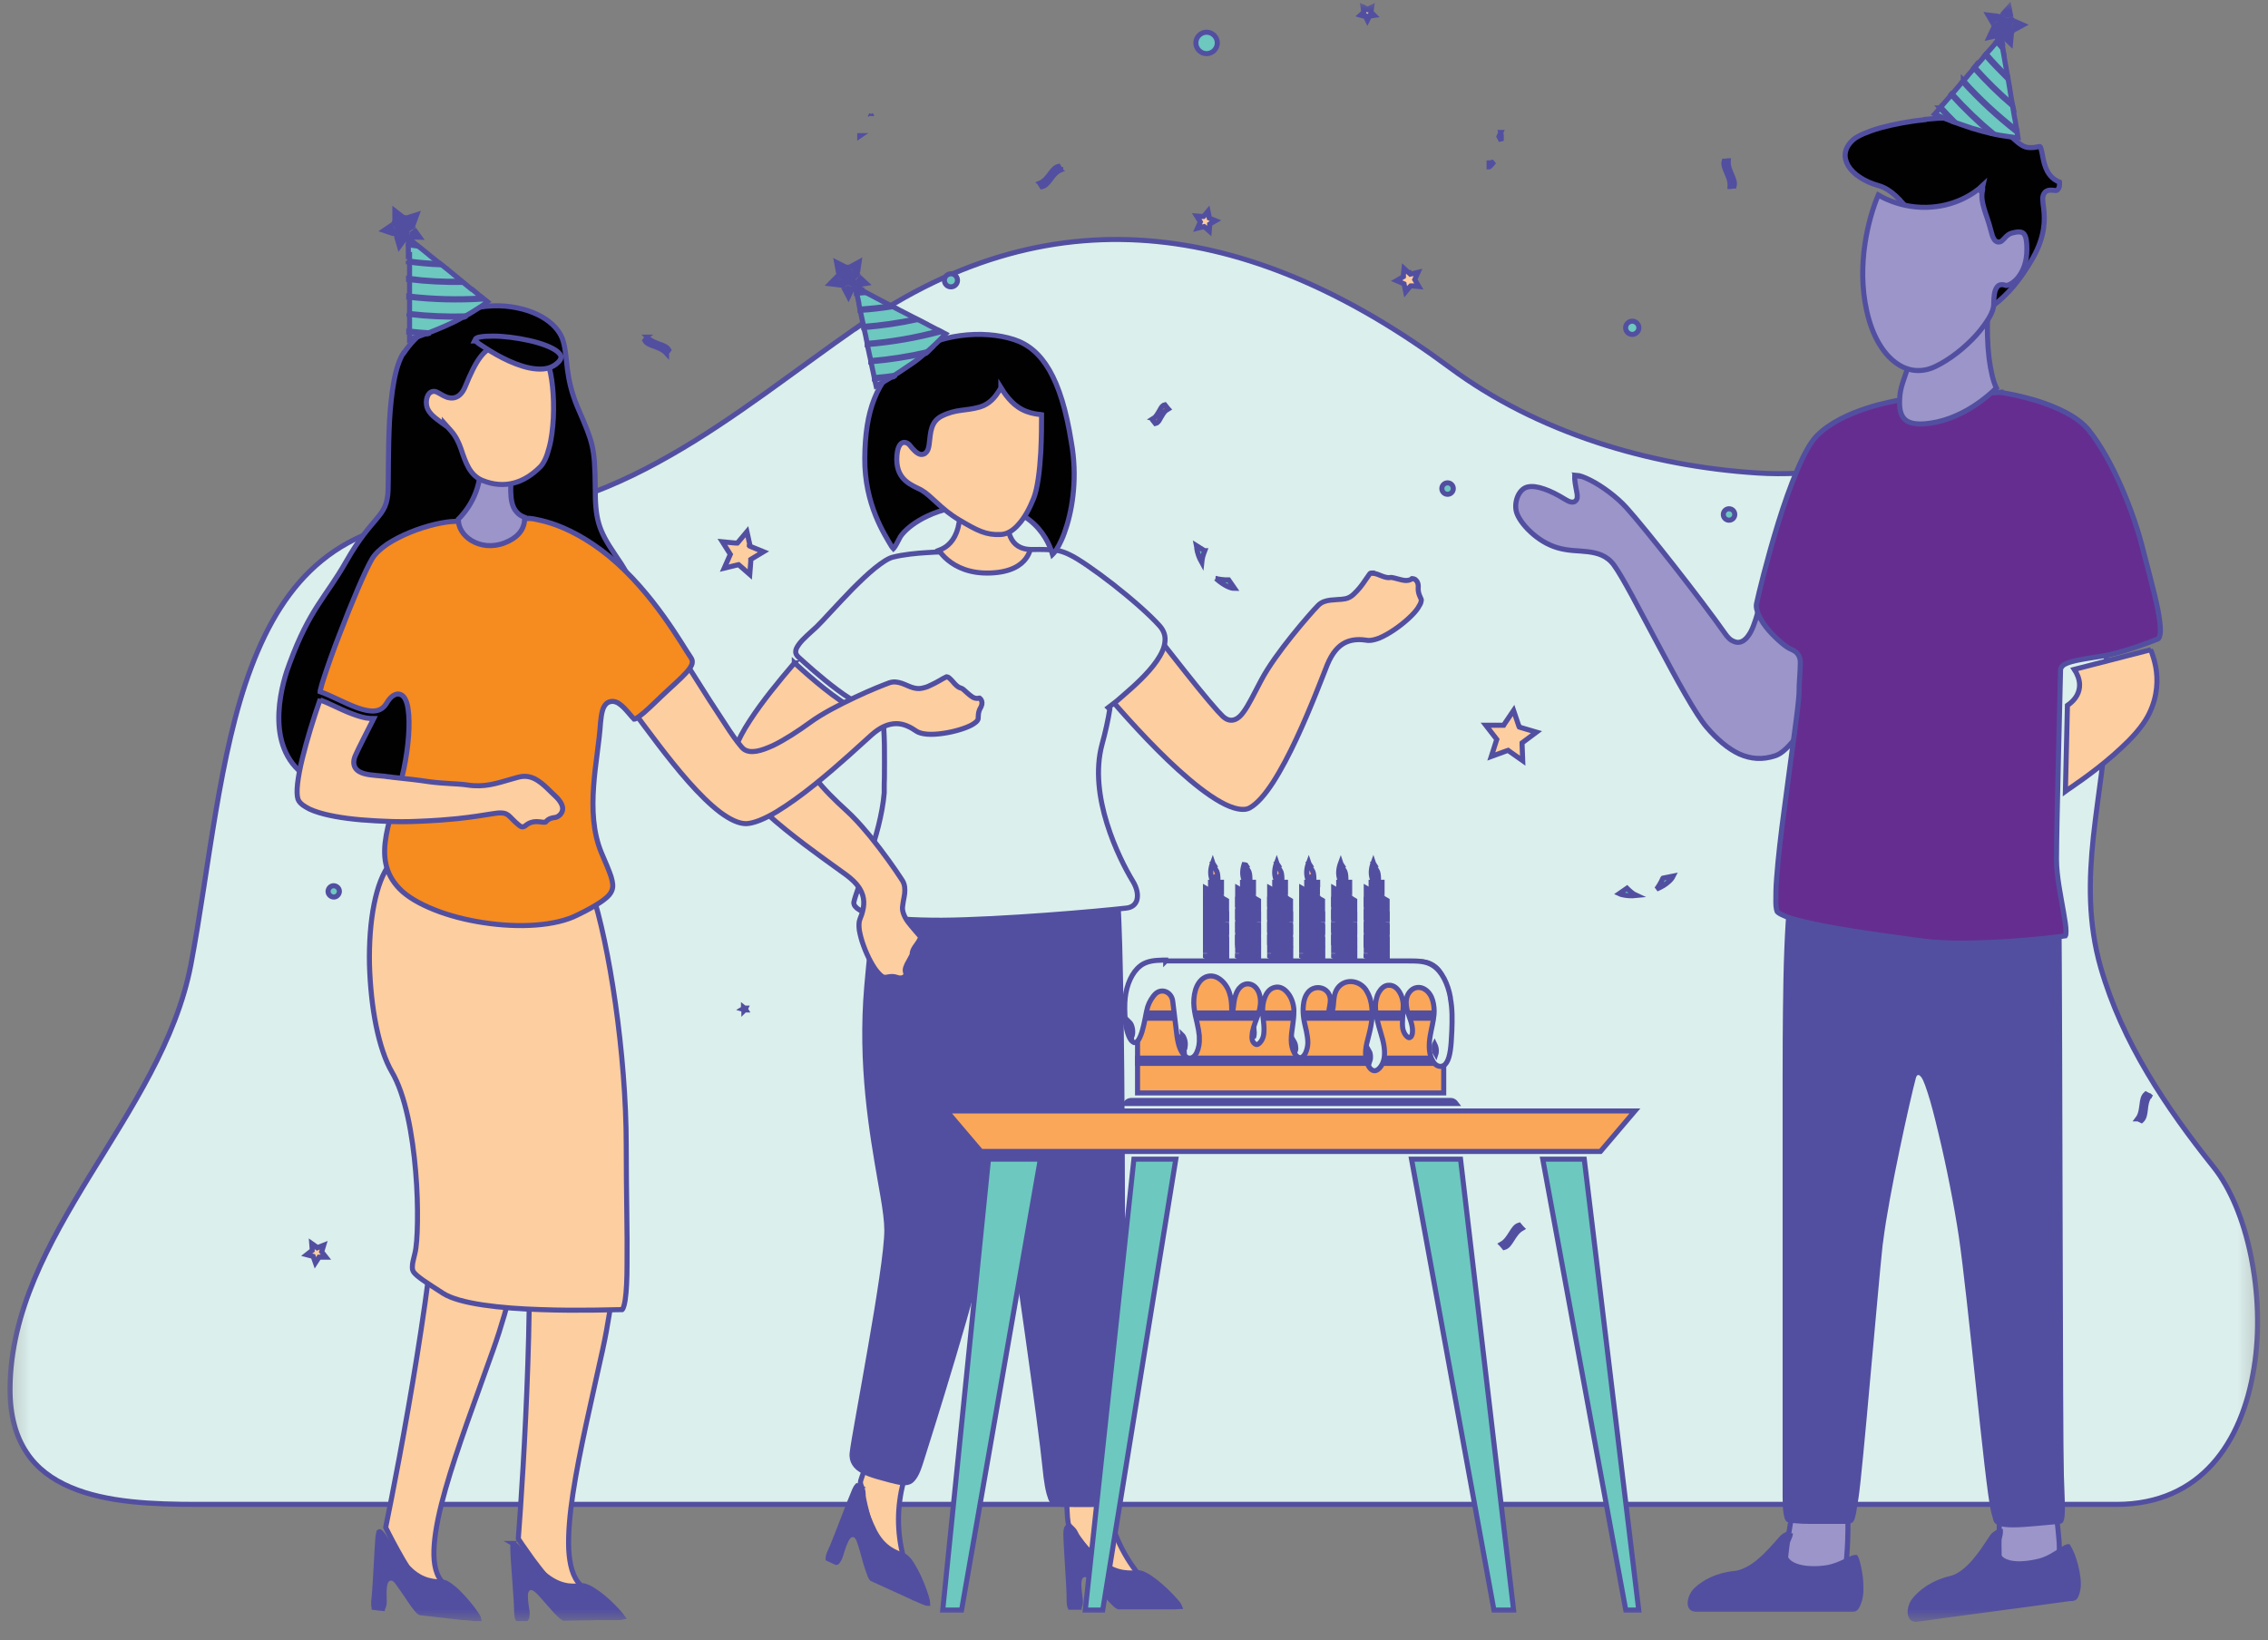 <svg width="112" height="81" viewBox="0 0 112 81" fill="none" xmlns="http://www.w3.org/2000/svg">
<rect x="0" y="0" width="112" height="81" fill="#808080" stroke="none"/>
<mask id="mask0_13818_7066" style="mask-type:luminance" maskUnits="userSpaceOnUse" x="0" y="0" width="112" height="81">
<path d="M111.685 0H0.315V80.15H111.685V0Z" fill="white"/>
</mask>
<g mask="url(#mask0_13818_7066)">
<path d="M42.375 16.14C47.335 12.68 52.285 11.44 57.155 11.93C62.035 12.42 66.875 14.65 71.605 18.16C75.935 21.37 81.465 23.02 86.785 23.36C88.115 23.45 89.465 23.35 90.785 23.23C92.115 23.11 93.405 22.97 94.665 22.97C97.175 22.97 99.505 23.5 101.485 25.81C103.575 28.24 104.195 31.66 104.075 34.91C103.995 37.13 103.605 39.21 103.375 41.34C103.155 43.45 103.105 45.58 103.745 47.8C104.805 51.48 106.965 54.7 109.315 57.64C110.145 58.68 110.795 60.25 111.155 62.02C111.515 63.79 111.605 65.76 111.305 67.58C111.015 69.41 110.355 71.09 109.255 72.31C108.165 73.52 106.615 74.3 104.525 74.3H9.745C7.595 74.3 5.265 74.22 3.475 73.45C2.585 73.07 1.835 72.53 1.315 71.74C0.795 70.96 0.485 69.93 0.495 68.56C0.525 64.78 2.375 61.44 4.425 58.08C6.465 54.75 8.705 51.4 9.425 47.65C9.885 45.23 10.225 42.62 10.655 40.1C11.085 37.57 11.595 35.11 12.405 32.96C13.215 30.81 14.305 28.97 15.895 27.68C17.475 26.39 19.555 25.62 22.355 25.62C26.435 25.62 29.885 24.33 33.085 22.5C36.285 20.68 39.255 18.3 42.375 16.13V16.14Z" fill="#DBEFEC" stroke="#524FA1" stroke-width="0.25"/>
<path d="M67.775 28.31C67.835 28.31 67.915 28.33 68.015 28.36C68.065 28.38 68.115 28.4 68.165 28.42C68.215 28.44 68.275 28.46 68.325 28.48C68.425 28.51 68.555 28.55 68.685 28.52C68.695 28.52 68.745 28.52 68.825 28.54C68.905 28.56 68.995 28.58 69.095 28.61C69.195 28.64 69.295 28.66 69.395 28.67C69.485 28.67 69.625 28.67 69.725 28.58H69.765C69.765 28.58 69.845 28.59 69.885 28.62C69.965 28.68 70.055 28.8 70.035 29.02C70.015 29.3 70.145 29.5 70.175 29.58C70.195 29.62 70.195 29.66 70.175 29.72C70.165 29.79 70.115 29.88 70.015 30.04C69.815 30.34 69.355 30.76 68.855 31.1C68.605 31.27 68.355 31.41 68.125 31.51C67.915 31.59 67.745 31.63 67.615 31.63H67.565C67.185 31.57 66.805 31.56 66.445 31.73C66.085 31.9 65.785 32.25 65.545 32.83C65.315 33.4 64.735 34.96 64.015 36.5C63.655 37.27 63.265 38.02 62.865 38.64C62.465 39.26 62.065 39.71 61.715 39.9C61.565 39.98 61.375 40 61.125 39.95C60.875 39.9 60.595 39.79 60.275 39.61C59.645 39.26 58.925 38.69 58.185 38.02C56.785 36.75 55.385 35.16 54.555 34.19L57.195 31.47C57.275 31.57 57.385 31.71 57.515 31.89C57.795 32.24 58.165 32.72 58.555 33.21C58.945 33.7 59.345 34.2 59.685 34.6C59.855 34.8 60.015 34.98 60.135 35.12C60.225 35.22 60.315 35.31 60.385 35.38L60.445 35.43C60.605 35.56 60.785 35.61 60.975 35.54C61.145 35.48 61.285 35.34 61.405 35.17C61.655 34.84 61.925 34.27 62.275 33.61C62.625 32.94 63.225 32.12 63.795 31.41C64.365 30.7 64.895 30.1 65.095 29.9C65.265 29.73 65.465 29.67 65.705 29.64C65.825 29.63 65.945 29.62 66.075 29.61C66.195 29.61 66.325 29.59 66.445 29.57C66.595 29.54 66.725 29.46 66.835 29.36C66.945 29.26 67.055 29.14 67.155 29.02C67.255 28.9 67.345 28.77 67.425 28.65C67.505 28.53 67.575 28.43 67.635 28.35C67.655 28.32 67.685 28.3 67.735 28.3H67.775V28.31Z" fill="#FDCE9F" stroke="#524FA1" stroke-width="0.25"/>
<path d="M54.625 73.91C54.805 75.27 55.235 76.44 56.105 77.6C56.325 77.89 56.455 78.1 56.515 78.23C56.515 78.24 56.515 78.25 56.525 78.26C56.495 78.26 56.445 78.24 56.395 78.23C56.235 78.18 56.025 78.1 55.775 77.98C54.755 77.52 54.225 77.17 53.935 76.82C53.775 76.63 53.585 76.41 53.435 76.2C53.315 76.04 53.215 75.91 53.165 75.82L53.125 75.74C53.065 75.59 52.945 75.49 52.885 75.43C52.805 75.36 52.775 75.31 52.755 75.25C52.745 75.21 52.735 75.1 52.715 74.94C52.705 74.78 52.695 74.6 52.685 74.41C52.685 74.23 52.665 74.05 52.665 73.92V73.9H54.625V73.91Z" fill="#FDCE9F" stroke="#524FA1" stroke-width="0.25"/>
<path d="M52.695 75.45C52.695 75.45 52.775 75.49 52.845 75.56C52.995 75.7 53.175 75.93 53.435 76.23C53.695 76.52 54.005 76.85 54.395 77.16C54.795 77.48 55.145 77.61 55.465 77.66C55.765 77.71 56.055 77.68 56.245 77.68C56.305 77.68 56.415 77.71 56.565 77.79C56.715 77.87 56.875 77.98 57.045 78.11C57.395 78.38 57.765 78.74 58.055 79.07C58.175 79.2 58.225 79.29 58.245 79.34C58.205 79.34 58.125 79.36 58.015 79.36H55.235C55.235 79.36 55.215 79.36 55.195 79.34C55.155 79.32 55.105 79.28 55.045 79.22C54.925 79.11 54.785 78.96 54.645 78.79C54.575 78.71 54.495 78.62 54.425 78.53C54.355 78.44 54.285 78.36 54.215 78.28C54.075 78.12 53.945 77.97 53.835 77.88C53.775 77.83 53.705 77.78 53.625 77.77C53.525 77.75 53.435 77.79 53.375 77.86C53.325 77.92 53.305 77.99 53.295 78.05C53.285 78.11 53.275 78.17 53.275 78.24C53.275 78.49 53.325 78.83 53.345 78.99C53.365 79.14 53.345 79.26 53.315 79.33C53.315 79.35 53.295 79.37 53.295 79.38H52.845C52.845 79.38 52.825 79.34 52.815 79.28C52.795 79.15 52.795 78.97 52.795 78.77C52.795 78.57 52.755 77.94 52.715 77.3C52.675 76.65 52.635 76 52.635 75.76C52.635 75.64 52.645 75.56 52.665 75.51C52.665 75.49 52.665 75.48 52.675 75.48L52.695 75.45Z" fill="#524FA1" stroke="#524FA1" stroke-width="0.25"/>
<path d="M44.735 72.74C44.365 73.97 44.255 75.13 44.505 76.44L44.565 76.71C44.645 77.07 44.675 77.31 44.675 77.45V77.48C44.675 77.48 44.615 77.43 44.575 77.4C44.455 77.29 44.295 77.13 44.115 76.92C43.375 76.08 43.035 75.54 42.915 75.1C42.845 74.86 42.775 74.58 42.715 74.33C42.655 74.07 42.615 73.88 42.625 73.79C42.625 73.63 42.565 73.49 42.535 73.4C42.495 73.3 42.485 73.24 42.495 73.18C42.495 73.14 42.535 73.04 42.585 72.88C42.635 72.73 42.705 72.56 42.775 72.39C42.845 72.22 42.905 72.06 42.955 71.94V71.92L44.745 72.74H44.735Z" fill="#FDCE9F" stroke="#524FA1" stroke-width="0.25"/>
<path d="M42.335 73.34C42.335 73.34 42.395 73.41 42.425 73.5C42.495 73.69 42.575 73.97 42.685 74.36C42.795 74.73 42.955 75.17 43.175 75.61C43.405 76.06 43.675 76.33 43.945 76.51C44.205 76.68 44.475 76.77 44.655 76.85C44.715 76.88 44.795 76.95 44.905 77.08C45.005 77.21 45.105 77.38 45.215 77.58C45.425 77.97 45.615 78.45 45.745 78.87C45.795 79.04 45.815 79.14 45.815 79.19C45.775 79.19 45.705 79.16 45.595 79.12C45.535 79.09 45.475 79.07 45.405 79.04L45.165 78.93H45.145C45.145 78.93 45.115 78.91 45.085 78.9C45.035 78.88 44.965 78.84 44.875 78.8C44.695 78.72 44.455 78.61 44.215 78.5C43.725 78.28 43.205 78.04 43.055 77.97C43.055 77.97 43.045 77.96 43.025 77.93C42.995 77.89 42.975 77.83 42.945 77.76C42.885 77.61 42.825 77.41 42.755 77.2C42.725 77.09 42.695 76.98 42.665 76.87C42.635 76.76 42.605 76.65 42.575 76.55C42.535 76.4 42.485 76.26 42.445 76.14L42.405 76.03C42.375 75.96 42.325 75.89 42.265 75.84C42.185 75.78 42.085 75.78 41.995 75.82C41.925 75.85 41.875 75.91 41.845 75.96C41.815 76.01 41.775 76.07 41.755 76.13C41.645 76.36 41.555 76.69 41.505 76.84C41.455 76.99 41.395 77.08 41.345 77.14C41.325 77.16 41.315 77.17 41.305 77.17C41.195 77.12 41.095 77.07 40.895 76.98C40.895 76.96 40.895 76.93 40.905 76.87C40.935 76.74 41.015 76.58 41.095 76.4C41.175 76.22 41.405 75.62 41.635 75.03C41.865 74.43 42.105 73.82 42.205 73.59C42.255 73.48 42.295 73.42 42.335 73.38C42.335 73.37 42.355 73.36 42.365 73.36L42.335 73.34Z" fill="#524FA1" stroke="#524FA1" stroke-width="0.25"/>
<path d="M45.805 42.54L55.105 43.17C55.185 43.82 55.245 45.09 55.295 46.73C55.345 48.49 55.375 50.67 55.395 52.94C55.435 57.48 55.435 62.38 55.435 65.04C55.435 67.7 55.405 69.7 55.365 71.1C55.335 72.49 55.295 73.3 55.295 73.56V73.91C55.295 74.01 55.295 74.09 55.275 74.15C55.265 74.21 55.245 74.23 55.235 74.24C55.225 74.25 55.185 74.27 55.105 74.28C54.895 74.29 54.285 74.31 53.655 74.31C53.025 74.31 52.415 74.31 52.215 74.28C52.125 74.27 52.065 74.25 52.025 74.21C51.985 74.17 51.925 74.11 51.875 73.98V73.96C51.765 73.69 51.675 73.22 51.595 72.39C51.515 71.54 51.135 68.69 50.745 65.92C50.355 63.16 49.965 60.46 49.835 59.92C49.785 59.7 49.735 59.51 49.675 59.38C49.645 59.32 49.615 59.25 49.565 59.2C49.515 59.15 49.435 59.09 49.315 59.11C49.215 59.13 49.155 59.2 49.125 59.25C49.085 59.31 49.055 59.38 49.025 59.46C48.965 59.62 48.905 59.86 48.835 60.17C48.785 60.43 48.725 60.73 48.665 61.09C48.485 62.16 47.775 64.65 47.065 67.04C46.355 69.42 45.645 71.67 45.465 72.23C45.375 72.51 45.295 72.72 45.205 72.87C45.115 73.02 45.035 73.11 44.955 73.16C44.785 73.26 44.535 73.26 44.045 73.12H44.025C43.525 72.98 43.015 72.87 42.625 72.66C42.435 72.56 42.285 72.44 42.195 72.29C42.105 72.15 42.055 71.97 42.085 71.74C42.145 71.2 42.575 68.93 42.985 66.55C43.195 65.36 43.395 64.15 43.545 63.12C43.695 62.1 43.795 61.24 43.795 60.76C43.795 60.32 43.715 59.73 43.595 59.03L43.465 58.29C43.065 55.97 42.465 52.61 42.805 48.7C43.055 45.85 43.305 44.24 43.495 43.34C43.585 42.89 43.665 42.62 43.725 42.46C43.735 42.43 43.745 42.4 43.755 42.38L45.795 42.52V42.54H45.805Z" fill="#524FA1" stroke="#524FA1" stroke-width="0.25"/>
<path d="M46.845 27.25H47.005C47.115 27.25 47.275 27.25 47.475 27.23C47.865 27.22 48.405 27.2 48.975 27.18C50.105 27.15 51.345 27.12 51.805 27.15C52.035 27.14 52.425 27.19 52.845 27.41C53.235 27.59 54.075 28.17 54.965 28.86C55.845 29.55 56.745 30.33 57.265 30.91C57.495 31.17 57.565 31.44 57.525 31.72C57.495 32.01 57.345 32.32 57.125 32.64C56.685 33.28 55.985 33.9 55.465 34.35C55.265 34.53 55.075 34.69 54.895 34.82L54.725 34.95L54.805 35.03C54.715 35.59 54.585 36.17 54.425 36.75C54.075 38.03 54.285 39.45 54.665 40.67C55.045 41.9 55.595 42.95 55.935 43.51C56.165 43.88 56.205 44.21 56.145 44.44C56.085 44.66 55.915 44.82 55.615 44.85C54.235 45.01 49.425 45.43 46.505 45.45C45.045 45.45 43.885 45.38 43.125 45.19C42.745 45.1 42.475 44.98 42.325 44.86C42.255 44.8 42.205 44.74 42.185 44.69C42.165 44.64 42.155 44.59 42.175 44.52C42.215 44.33 42.325 44.04 42.455 43.66C42.585 43.29 42.755 42.84 42.915 42.35C43.245 41.37 43.575 40.23 43.665 39.16V38.95C43.665 38.82 43.665 38.63 43.675 38.41C43.675 37.97 43.685 37.38 43.675 36.81C43.665 36.25 43.635 35.69 43.575 35.31C43.555 35.22 43.545 35.13 43.525 35.05C43.505 34.98 43.475 34.91 43.445 34.85C43.415 34.8 43.335 34.71 43.215 34.71C43.095 34.71 43.025 34.79 42.985 34.84C42.965 34.86 42.935 34.88 42.855 34.88C42.765 34.88 42.635 34.84 42.475 34.77C42.155 34.63 41.765 34.38 41.365 34.08C40.565 33.49 39.745 32.74 39.435 32.46C39.315 32.35 39.285 32.25 39.295 32.17C39.295 32.07 39.355 31.96 39.455 31.82C39.555 31.68 39.695 31.54 39.855 31.39C40.005 31.25 40.185 31.09 40.335 30.95C40.485 30.8 40.745 30.53 41.045 30.2C41.355 29.87 41.715 29.48 42.085 29.1C42.465 28.72 42.845 28.35 43.205 28.06C43.565 27.77 43.875 27.57 44.085 27.52C44.585 27.39 45.265 27.32 45.815 27.29C46.095 27.27 46.335 27.26 46.515 27.26H46.845V27.25Z" fill="#DBEFEC" stroke="#524FA1" stroke-width="0.25"/>
<path d="M44.745 17.63C46.265 16.46 48.575 16.28 50.075 16.77C51.465 17.22 52.405 18.67 52.905 21.84L52.955 22.15C53.195 23.81 52.925 25.33 52.565 26.31C52.385 26.81 52.185 27.15 52.035 27.32C52.015 27.35 51.985 27.37 51.975 27.38C51.845 26.92 51.525 26.22 50.845 25.69C50.195 25.17 49.225 24.81 47.845 24.95L47.635 24.97C46.655 25.1 45.915 25.39 45.395 25.7C44.905 25.99 44.595 26.3 44.455 26.52L44.435 26.56C44.435 26.56 44.385 26.66 44.355 26.71C44.325 26.76 44.305 26.81 44.275 26.86C44.225 26.96 44.175 27.03 44.135 27.08L44.115 27.1C44.115 27.1 44.095 27.08 44.075 27.05L44.025 26.98C43.705 26.43 42.685 24.92 42.705 22.63C42.725 20.31 43.255 18.79 44.765 17.62H44.745V17.63Z" fill="#010101" stroke="#524FA1" stroke-width="0.25"/>
<path d="M42.525 14.33L42.605 14.37L42.995 14.57L43.295 14.73L43.505 14.84L43.945 15.07L44.445 15.33L44.565 15.39L44.895 15.56L45.165 15.7L45.385 15.81L45.755 16L45.795 16.02L45.825 16.04L46.305 16.29H46.315L46.695 16.49C46.605 16.58 46.485 16.71 46.335 16.86C46.165 17.03 45.945 17.23 45.705 17.44H45.685C45.475 17.63 45.245 17.82 44.985 17.99C44.965 18.01 44.945 18.02 44.925 18.03C44.605 18.25 44.315 18.44 44.065 18.6C43.755 18.79 43.505 18.94 43.325 19.03C43.305 19.04 43.285 19.05 43.265 19.06L43.215 18.84L43.175 18.66L43.125 18.41L43.065 18.13L43.035 17.99L42.965 17.64L42.945 17.56L42.855 17.14V17.1L42.775 16.72L42.755 16.61L42.685 16.3L42.635 16.05L42.595 15.87L42.525 15.55L42.505 15.45L42.415 15.02V14.98L42.335 14.6L42.305 14.47L42.245 14.18V14.14L42.545 14.29L42.525 14.33Z" fill="#6DC8BF" stroke="#524FA1" stroke-width="0.25"/>
<path d="M41.645 13.41L41.875 13.52L42.095 13.4L42.055 13.65L42.245 13.82L41.995 13.86L41.885 14.09L41.765 13.86L41.515 13.83L41.695 13.65L41.645 13.4V13.41Z" fill="#6DC8BF"/>
<path d="M41.645 13.41L41.815 13.08L41.145 12.74L41.285 13.48L41.645 13.41ZM41.875 13.53L41.705 13.86L41.875 13.95L42.045 13.86L41.865 13.54H41.875V13.53ZM42.105 13.39L42.475 13.45L42.585 12.71L41.925 13.07L42.105 13.39ZM42.065 13.65L41.695 13.59L41.665 13.78L41.805 13.91L42.055 13.64H42.065V13.65ZM42.245 13.83L42.305 14.2L43.045 14.08L42.495 13.57L42.245 13.84V13.83ZM41.995 13.86L41.935 13.49L41.745 13.52L41.665 13.7L42.005 13.86H41.995ZM41.885 14.09L41.555 14.26L41.905 14.93L42.225 14.25L41.885 14.09ZM41.775 13.87L42.105 13.7L42.015 13.53L41.825 13.51L41.775 13.88V13.87ZM41.515 13.83L41.255 13.57L40.725 14.11L41.475 14.2L41.525 13.83H41.515ZM41.695 13.64L41.955 13.9L42.095 13.76L42.055 13.57L41.695 13.64ZM41.485 13.72L41.715 13.83L42.045 13.17L41.815 13.06L41.485 13.72ZM42.055 13.83L42.275 13.71L41.915 13.06L41.695 13.18L42.055 13.83ZM41.735 13.33L41.695 13.58L42.425 13.69L42.465 13.44L41.735 13.33ZM41.805 13.91L41.995 14.08L42.505 13.54L42.315 13.37L41.805 13.91ZM42.185 13.45L41.935 13.49L42.055 14.22L42.305 14.18L42.185 13.45ZM41.665 13.69L41.555 13.92L42.225 14.24L42.335 14.01L41.665 13.69ZM42.215 13.91L42.095 13.68L41.435 14.02L41.555 14.25L42.215 13.91ZM41.815 13.49L41.565 13.46L41.475 14.2L41.725 14.23L41.815 13.49ZM41.785 14.09L41.965 13.91L41.435 13.39L41.255 13.57L41.785 14.09ZM42.065 13.57L42.015 13.32L41.285 13.46L41.335 13.71L42.065 13.57Z" fill="#524FA1"/>
<path d="M42.745 14.45C42.595 14.46 42.445 14.48 42.295 14.49V14.43C42.405 14.43 42.525 14.41 42.655 14.4L42.755 14.45H42.745Z" fill="#FDCE9F" stroke="#524FA1" stroke-width="0.25"/>
<path d="M44.085 15.15C43.555 15.23 43.015 15.3 42.475 15.33V15.27C42.975 15.23 43.485 15.18 43.995 15.1L44.085 15.15Z" fill="#FDCE9F" stroke="#524FA1" stroke-width="0.25"/>
<path d="M45.305 15.79C44.425 15.98 43.545 16.11 42.655 16.18V16.12C43.515 16.05 44.375 15.93 45.225 15.75L45.305 15.79Z" fill="#FDCE9F" stroke="#524FA1" stroke-width="0.25"/>
<path d="M46.455 16.39C45.265 16.71 44.055 16.92 42.825 17.02V16.96C44.015 16.86 45.205 16.66 46.375 16.34L46.455 16.38V16.39Z" fill="#FDCE9F" stroke="#524FA1" stroke-width="0.25"/>
<path d="M45.725 17.45C44.825 17.65 43.925 17.79 43.005 17.87V17.81C43.945 17.73 44.885 17.58 45.815 17.37C45.785 17.4 45.755 17.43 45.725 17.45Z" fill="#FDCE9F" stroke="#524FA1" stroke-width="0.25"/>
<path d="M44.105 18.61C43.805 18.65 43.495 18.69 43.185 18.71V18.65C43.535 18.62 43.885 18.58 44.235 18.53C44.195 18.56 44.155 18.58 44.115 18.61H44.105Z" fill="#FDCE9F" stroke="#524FA1" stroke-width="0.25"/>
<path d="M49.665 25.41C49.695 25.64 49.725 25.86 49.755 26.05C49.805 26.28 49.865 26.48 49.965 26.65C50.065 26.82 50.215 26.96 50.405 27.04C50.545 27.1 50.695 27.13 50.875 27.14C50.845 27.26 50.785 27.42 50.665 27.58C50.435 27.9 49.945 28.26 48.915 28.3C47.885 28.34 47.215 28 46.805 27.66C46.595 27.49 46.455 27.31 46.365 27.18C46.495 27.13 46.655 27.06 46.815 26.92C47.145 26.63 47.415 26.11 47.405 25.2L49.665 25.42V25.41Z" fill="#FDCE9F" stroke="#524FA1" stroke-width="0.25"/>
<path d="M49.425 19.14C49.585 19.4 49.935 19.95 50.485 20.23C50.755 20.37 51.045 20.43 51.255 20.46C51.325 20.46 51.385 20.47 51.435 20.48C51.435 20.88 51.435 21.6 51.395 22.35C51.345 23.24 51.235 24.13 51.045 24.61C50.845 25.11 50.605 25.56 50.315 25.88C50.035 26.21 49.725 26.39 49.405 26.4C48.685 26.43 48.265 26.21 47.355 25.67C46.915 25.41 46.565 25.11 46.275 24.84C46.125 24.71 45.995 24.58 45.865 24.47C45.735 24.36 45.615 24.27 45.495 24.2C45.265 24.08 44.975 23.97 44.725 23.75C44.485 23.54 44.285 23.22 44.285 22.69C44.285 22.12 44.445 21.92 44.555 21.87C44.665 21.82 44.825 21.86 44.935 22C45.015 22.1 45.085 22.19 45.165 22.26C45.235 22.33 45.325 22.4 45.415 22.43C45.465 22.45 45.535 22.45 45.605 22.43C45.675 22.41 45.725 22.36 45.765 22.31C45.835 22.22 45.865 22.09 45.885 21.94C45.925 21.65 45.935 21.37 46.015 21.13C46.095 20.89 46.225 20.7 46.485 20.56C46.835 20.38 47.145 20.31 47.435 20.27C47.725 20.23 48.055 20.2 48.395 20.1C48.895 19.95 49.165 19.57 49.325 19.32C49.365 19.26 49.395 19.21 49.425 19.16V19.14Z" fill="#FDCE9F" stroke="#524FA1" stroke-width="0.25"/>
<path d="M39.225 32.73C39.615 33.09 40.865 34.23 41.875 34.84C41.445 35.26 41.015 35.7 40.645 36.08C40.445 36.29 40.255 36.49 40.115 36.65C40.015 36.77 39.925 36.87 39.865 36.96L39.815 37.04C39.705 37.25 39.745 37.49 39.835 37.72C39.925 37.95 40.085 38.2 40.285 38.46C40.685 38.98 41.255 39.54 41.805 40.04C42.125 40.33 42.485 40.72 42.835 41.14L42.985 41.32C43.635 42.12 44.225 42.97 44.485 43.37L44.575 43.51C44.685 43.7 44.695 43.9 44.675 44.13C44.665 44.24 44.635 44.36 44.615 44.48C44.595 44.6 44.575 44.72 44.565 44.84C44.565 45.01 44.625 45.17 44.705 45.32C44.785 45.47 44.895 45.61 45.005 45.74C45.085 45.84 45.165 45.93 45.235 46.01C45.305 46.09 45.375 46.17 45.425 46.23C45.425 46.23 45.455 46.28 45.445 46.33C45.435 46.38 45.395 46.45 45.345 46.53C45.315 46.57 45.285 46.61 45.255 46.66C45.225 46.7 45.195 46.75 45.165 46.79C45.115 46.87 45.045 46.99 45.045 47.12C45.045 47.12 45.045 47.17 44.995 47.25C44.955 47.32 44.915 47.4 44.865 47.49C44.815 47.57 44.765 47.67 44.735 47.76C44.705 47.83 44.685 47.94 44.725 48.05L44.745 48.1V48.13C44.745 48.13 44.715 48.2 44.675 48.23C44.605 48.29 44.475 48.34 44.285 48.27C44.025 48.18 43.805 48.27 43.735 48.27C43.695 48.27 43.655 48.27 43.605 48.25C43.545 48.22 43.465 48.16 43.355 48.03C43.125 47.78 42.845 47.26 42.645 46.71C42.545 46.44 42.475 46.17 42.435 45.94C42.405 45.7 42.415 45.52 42.465 45.4C42.495 45.32 42.525 45.24 42.555 45.16C42.685 44.75 42.725 44.33 42.455 43.89L42.395 43.8C42.265 43.61 42.065 43.42 41.815 43.23C41.345 42.88 40.035 41.98 38.775 40.96C38.145 40.45 37.545 39.91 37.065 39.4C36.585 38.88 36.265 38.41 36.165 38.04C36.095 37.77 36.145 37.41 36.295 36.98C36.455 36.56 36.705 36.08 37.035 35.58C37.645 34.64 38.465 33.64 39.235 32.74H39.225V32.73Z" fill="#FDCE9F" stroke="#524FA1" stroke-width="0.25"/>
<path d="M80.735 54.87L79.035 56.87H48.445L46.745 54.87H80.735Z" fill="#FAA759" stroke="#524FA1" stroke-width="0.25"/>
<path d="M72.125 57.25L74.745 79.52H73.775L69.705 57.25H72.125Z" fill="#6DC8BF" stroke="#524FA1" stroke-width="0.25"/>
<path d="M78.235 57.25L80.925 79.52H80.285L76.185 57.25H78.235Z" fill="#6DC8BF" stroke="#524FA1" stroke-width="0.25"/>
<path d="M58.065 57.25L54.455 79.52H53.595L55.995 57.25H58.065Z" fill="#6DC8BF" stroke="#524FA1" stroke-width="0.25"/>
<path d="M51.375 57.25L47.485 79.52H46.555L48.815 57.25H51.375Z" fill="#6DC8BF" stroke="#524FA1" stroke-width="0.25"/>
<path d="M77.845 23.47C78.005 23.48 78.245 23.57 78.545 23.72C79.135 24.02 79.845 24.55 80.315 25.07C81.275 26.13 84.065 29.69 85.165 31.26C85.305 31.47 85.455 31.62 85.625 31.68C85.805 31.76 85.975 31.73 86.125 31.62C86.255 31.53 86.365 31.37 86.455 31.21C86.545 31.04 86.625 30.83 86.695 30.61C86.845 30.16 86.965 29.63 87.095 29.12C87.195 28.7 87.295 28.31 87.395 28L90.925 29.67C91.045 30.28 90.995 31.01 90.825 31.79C90.655 32.61 90.345 33.46 89.985 34.25C89.625 35.04 89.195 35.76 88.785 36.31C88.575 36.58 88.375 36.81 88.185 36.99C87.995 37.17 87.825 37.27 87.685 37.32C87.045 37.54 86.455 37.49 85.895 37.24C85.335 36.98 84.795 36.52 84.275 35.91C84.025 35.62 83.655 35.04 83.235 34.31C82.815 33.59 82.355 32.72 81.895 31.86C81.435 31 80.985 30.15 80.605 29.44C80.225 28.74 79.895 28.17 79.695 27.9C79.345 27.43 78.885 27.31 78.415 27.25C78.185 27.22 77.925 27.21 77.685 27.19C77.435 27.17 77.185 27.13 76.935 27.06C76.435 26.92 75.955 26.62 75.585 26.27C75.205 25.92 74.955 25.54 74.885 25.28C74.815 25.01 74.855 24.72 74.965 24.48C75.075 24.25 75.245 24.09 75.445 24.05C75.665 24 75.935 24.04 76.255 24.15C76.575 24.26 76.915 24.43 77.285 24.66C77.365 24.71 77.435 24.74 77.495 24.77C77.555 24.79 77.635 24.81 77.715 24.79C77.825 24.76 77.865 24.67 77.885 24.6C77.895 24.54 77.885 24.47 77.885 24.42C77.875 24.32 77.835 24.17 77.815 24.03C77.795 23.92 77.775 23.8 77.765 23.67V23.5C77.765 23.5 77.795 23.49 77.865 23.5L77.845 23.47Z" fill="#9B95C9" stroke="#524FA1" stroke-width="0.25"/>
<path d="M89.875 74.14C90.245 74.09 90.595 74.06 90.855 74.1C90.985 74.12 91.075 74.15 91.135 74.19C91.185 74.22 91.205 74.26 91.215 74.31C91.265 74.73 91.265 75.42 91.245 76.05C91.235 76.36 91.215 76.66 91.195 76.89C91.175 77.14 91.145 77.3 91.125 77.36C91.125 77.38 91.105 77.41 91.055 77.43C90.995 77.46 90.925 77.47 90.815 77.49C90.625 77.52 90.345 77.55 90.115 77.69L90.065 77.72C90.065 77.72 89.885 77.79 89.675 77.8C89.475 77.8 89.245 77.8 89.015 77.78C88.785 77.76 88.565 77.72 88.395 77.68C88.305 77.66 88.235 77.64 88.185 77.62C88.165 77.62 88.155 77.61 88.145 77.6V77.27C88.165 77.02 88.195 76.7 88.245 76.34C88.335 75.68 88.465 74.94 88.555 74.44H88.565C88.645 74.42 88.755 74.39 88.895 74.35C89.165 74.28 89.525 74.2 89.885 74.15H89.875V74.14Z" fill="#9B95C9" stroke="#524FA1" stroke-width="0.25"/>
<path d="M88.415 75.73C88.415 75.79 88.385 75.92 88.255 76.16C88.105 76.43 88.065 76.69 88.165 76.91C88.255 77.12 88.455 77.26 88.675 77.34C89.095 77.5 89.685 77.5 90.135 77.44C90.605 77.38 91.005 77.17 91.285 77.04C91.435 76.97 91.535 76.93 91.605 76.92H91.635C91.675 76.98 91.715 77.11 91.755 77.28C91.795 77.45 91.835 77.66 91.865 77.87C91.915 78.31 91.915 78.76 91.825 79.04C91.725 79.36 91.645 79.43 91.595 79.46C91.565 79.47 91.535 79.48 91.475 79.48H83.775C83.645 79.48 83.575 79.44 83.535 79.4C83.495 79.36 83.465 79.28 83.465 79.18C83.465 78.97 83.575 78.7 83.755 78.53C84.145 78.16 84.765 77.8 85.675 77.71C85.955 77.68 86.215 77.56 86.465 77.41C86.715 77.26 86.945 77.06 87.155 76.86C87.365 76.66 87.545 76.46 87.695 76.29C87.855 76.12 87.955 75.99 88.015 75.93C88.065 75.88 88.155 75.82 88.245 75.78C88.325 75.74 88.395 75.73 88.435 75.73H88.415Z" fill="#524FA1" stroke="#524FA1" stroke-width="0.25"/>
<path d="M100.995 73.7C101.125 73.7 101.225 73.72 101.285 73.75C101.335 73.78 101.365 73.81 101.375 73.86C101.475 74.27 101.575 74.95 101.635 75.58C101.665 75.89 101.695 76.19 101.695 76.42C101.705 76.67 101.695 76.83 101.695 76.89C101.695 76.92 101.675 76.94 101.635 76.97C101.585 77 101.505 77.03 101.405 77.07C101.215 77.13 100.915 77.2 100.695 77.39C100.645 77.43 100.525 77.48 100.325 77.52C100.135 77.56 99.895 77.58 99.665 77.58C99.435 77.58 99.215 77.58 99.035 77.56C98.945 77.56 98.875 77.54 98.815 77.53C98.805 77.53 98.785 77.53 98.775 77.53C98.775 77.52 98.775 77.51 98.765 77.49C98.755 77.42 98.745 77.33 98.735 77.2C98.725 76.95 98.715 76.63 98.715 76.27C98.715 75.61 98.745 74.85 98.765 74.35H98.775C98.845 74.32 98.955 74.27 99.085 74.22C99.345 74.12 99.695 73.99 100.045 73.89C100.395 73.79 100.745 73.72 101.005 73.72H100.995V73.7Z" fill="#9B95C9" stroke="#524FA1" stroke-width="0.25"/>
<path d="M98.785 75.64C98.785 75.7 98.785 75.83 98.685 76.08C98.575 76.37 98.575 76.63 98.695 76.84C98.815 77.04 99.035 77.14 99.255 77.19C99.695 77.29 100.275 77.21 100.715 77.1C101.175 76.98 101.545 76.71 101.805 76.55C101.945 76.46 102.035 76.41 102.105 76.39H102.135C102.175 76.45 102.235 76.57 102.305 76.73C102.375 76.89 102.435 77.09 102.495 77.3C102.605 77.73 102.665 78.17 102.615 78.47C102.555 78.8 102.485 78.88 102.445 78.91C102.415 78.93 102.385 78.94 102.325 78.95C102.285 78.95 102.255 78.95 102.215 78.95L102.075 78.97C101.885 79 100.995 79.11 100.165 79.23C99.745 79.29 99.335 79.34 99.025 79.38C98.915 79.4 98.815 79.41 98.735 79.42L98.525 79.45C96.775 79.68 95.385 79.87 94.685 79.97C94.555 79.99 94.485 79.96 94.435 79.92C94.395 79.88 94.355 79.81 94.335 79.71C94.305 79.5 94.385 79.22 94.535 79.03C94.875 78.61 95.445 78.17 96.325 77.96C96.595 77.9 96.845 77.74 97.065 77.56C97.285 77.37 97.495 77.15 97.665 76.92C97.845 76.7 98.005 76.47 98.125 76.28C98.255 76.09 98.345 75.95 98.395 75.88C98.435 75.82 98.515 75.76 98.595 75.71C98.675 75.66 98.735 75.64 98.775 75.64H98.785Z" fill="#524FA1" stroke="#524FA1" stroke-width="0.25"/>
<path d="M90.795 44.2L101.675 44.81C101.735 52.02 101.735 70.91 101.795 72.86C101.825 73.86 101.865 74.45 101.835 74.8C101.825 74.98 101.795 75.06 101.775 75.1C101.765 75.12 101.745 75.14 101.675 75.14C100.805 75.21 100.025 75.31 99.425 75.31C99.125 75.31 98.905 75.29 98.755 75.23C98.635 75.18 98.575 75.12 98.555 75.05V75.02C98.555 75.02 98.515 74.91 98.505 74.85C98.485 74.79 98.465 74.71 98.445 74.63C98.275 73.87 97.995 71.23 97.695 68.39C97.395 65.56 97.075 62.54 96.855 61.05C96.625 59.52 96.235 57.54 95.845 55.93C95.655 55.13 95.475 54.42 95.305 53.91C95.225 53.66 95.145 53.44 95.075 53.29C95.035 53.22 95.005 53.15 94.955 53.1C94.935 53.07 94.905 53.05 94.875 53.02C94.845 53 94.795 52.97 94.735 52.97C94.635 52.97 94.575 53.03 94.545 53.08C94.515 53.13 94.495 53.18 94.485 53.23C94.225 54.19 93.155 58.98 92.875 61.27L92.845 61.48C92.725 62.57 92.485 65.37 92.235 68.06C91.995 70.75 91.755 73.32 91.655 73.96C91.605 74.29 91.565 74.53 91.535 74.71C91.495 74.9 91.465 75 91.435 75.05C91.415 75.09 91.385 75.11 91.325 75.12C91.245 75.14 91.135 75.14 90.945 75.14H89.425C89.155 75.14 88.895 75.13 88.695 75.11C88.595 75.11 88.505 75.09 88.435 75.08C88.365 75.07 88.325 75.06 88.315 75.05H88.305C88.305 75.05 88.265 75.01 88.245 74.94C88.215 74.85 88.195 74.72 88.175 74.54C88.165 74.36 88.155 74.14 88.155 73.89V53.36C88.155 52.53 88.155 50.42 88.195 48.39C88.215 47.37 88.255 46.38 88.305 45.58C88.335 45.18 88.365 44.83 88.405 44.55C88.435 44.35 88.465 44.2 88.485 44.09L90.805 44.22V44.2H90.795Z" fill="#524FA1" stroke="#524FA1" stroke-width="0.25"/>
<path d="M98.815 19.38C98.815 19.38 98.875 19.38 98.915 19.4C99.005 19.42 99.135 19.44 99.295 19.47C99.615 19.53 100.065 19.64 100.545 19.78C101.515 20.08 102.585 20.55 103.145 21.24C104.315 22.69 105.365 25.26 105.845 27.21C106.095 28.2 106.395 29.27 106.565 30.13C106.645 30.56 106.695 30.92 106.685 31.18C106.685 31.31 106.655 31.41 106.635 31.47C106.605 31.53 106.585 31.55 106.565 31.56C105.935 31.81 104.685 32.26 103.885 32.39C103.485 32.46 102.975 32.53 102.585 32.61C102.395 32.65 102.205 32.7 102.065 32.76C101.995 32.79 101.925 32.82 101.875 32.87C101.815 32.92 101.755 33 101.755 33.1C101.755 33.23 101.705 35.15 101.655 37.25C101.605 39.35 101.555 41.62 101.555 42.45C101.555 43.28 101.775 44.29 101.905 45.06C101.975 45.45 102.025 45.77 102.025 46C102.025 46.12 102.015 46.19 101.995 46.22C101.705 46.27 100.535 46.41 99.145 46.5C97.735 46.59 96.125 46.63 94.975 46.48C93.795 46.32 92.095 46.1 90.635 45.84C89.905 45.71 89.225 45.57 88.705 45.43C88.445 45.36 88.225 45.29 88.065 45.21C87.895 45.14 87.805 45.07 87.765 45.03C87.765 45.03 87.745 45 87.725 44.9C87.705 44.81 87.695 44.69 87.695 44.54C87.695 44.24 87.695 43.84 87.735 43.36C87.805 42.41 87.945 41.19 88.115 39.94C88.275 38.69 88.455 37.42 88.595 36.36C88.735 35.31 88.845 34.48 88.845 34.11C88.845 33.76 88.875 33.49 88.885 33.26C88.895 33.04 88.905 32.85 88.905 32.71C88.905 32.56 88.865 32.42 88.785 32.31C88.705 32.19 88.575 32.12 88.435 32.06C88.335 32.02 88.165 31.91 87.965 31.74C87.765 31.57 87.545 31.36 87.345 31.13C87.145 30.9 86.975 30.65 86.865 30.41C86.755 30.17 86.705 29.96 86.745 29.8C86.835 29.37 87.255 27.63 87.815 25.82C88.095 24.92 88.415 24 88.745 23.23C89.075 22.45 89.405 21.84 89.715 21.53C90.345 20.88 91.325 20.44 92.155 20.17C92.565 20.03 92.945 19.94 93.215 19.88C93.345 19.85 93.455 19.83 93.535 19.81C93.575 19.81 93.605 19.8 93.625 19.79H93.645L98.815 19.37V19.38Z" fill="#662D91" stroke="#524FA1" stroke-width="0.25"/>
<path d="M98.175 15.31C98.115 16.21 98.145 17.02 98.225 17.68C98.305 18.31 98.425 18.83 98.585 19.16C98.545 19.19 98.505 19.24 98.455 19.29C98.305 19.43 98.095 19.61 97.825 19.81C97.285 20.21 96.525 20.65 95.655 20.84C94.755 21.03 94.305 20.93 94.075 20.72C93.845 20.51 93.775 20.15 93.815 19.63C93.845 19.13 94.015 18.76 94.175 18.27C94.315 17.82 94.435 17.33 94.355 16.65L98.195 15.32H98.175V15.31Z" fill="#9B95C9" stroke="#524FA1" stroke-width="0.25"/>
<path d="M106.195 32.08C106.195 32.08 106.225 32.16 106.255 32.21C106.315 32.38 106.395 32.63 106.455 32.93C106.565 33.54 106.565 34.36 106.135 35.24C105.925 35.68 105.555 36.15 105.095 36.61C104.635 37.07 104.115 37.52 103.605 37.92C103.105 38.31 102.625 38.65 102.275 38.89C102.175 38.96 102.075 39.02 101.995 39.08L102.095 34.84C102.535 34.54 102.705 34.17 102.695 33.8C102.685 33.53 102.575 33.27 102.435 33.06L106.205 32.09H106.195V32.08Z" fill="#FDCE9F" stroke="#524FA1" stroke-width="0.25"/>
<path d="M95.105 5.89C95.915 5.81 96.715 5.78 97.385 5.84C97.715 5.87 98.015 5.92 98.255 5.99C98.495 6.06 98.675 6.15 98.785 6.25C99.055 6.5 99.265 6.7 99.435 6.85C99.595 7 99.735 7.11 99.855 7.18C99.985 7.26 100.115 7.29 100.255 7.29C100.355 7.29 100.455 7.29 100.575 7.26L100.695 7.24H100.735C100.735 7.24 100.755 7.24 100.775 7.3C100.815 7.41 100.845 7.56 100.885 7.78C100.965 8.18 101.105 8.75 101.695 8.99C101.695 8.99 101.695 9 101.705 9.03C101.705 9.08 101.705 9.15 101.695 9.22C101.675 9.29 101.635 9.35 101.605 9.38C101.575 9.4 101.555 9.41 101.525 9.41H101.495C101.365 9.39 101.235 9.38 101.125 9.41C101.065 9.43 101.015 9.46 100.975 9.51C100.935 9.56 100.905 9.61 100.895 9.66C100.865 9.76 100.875 9.87 100.885 9.96C100.885 10.06 100.915 10.19 100.925 10.32C100.985 10.84 101.005 11.66 100.385 12.75C99.745 13.87 99.115 14.57 98.485 15.05C97.905 15.48 97.325 15.73 96.715 15.94C96.715 15.91 96.705 15.88 96.685 15.85C96.635 15.68 96.555 15.43 96.455 15.13C96.255 14.53 95.955 13.72 95.605 12.9C95.245 12.08 94.825 11.23 94.355 10.55C93.895 9.88 93.355 9.33 92.775 9.17C92.055 8.97 91.505 8.59 91.265 8.18C91.145 7.97 91.095 7.76 91.125 7.56C91.155 7.35 91.265 7.13 91.495 6.92C91.595 6.82 91.775 6.72 92.015 6.61C92.255 6.51 92.545 6.4 92.875 6.31C93.535 6.13 94.335 5.98 95.145 5.9H95.105V5.89Z" fill="#010101" stroke="#524FA1" stroke-width="0.25"/>
<path d="M98.865 2.15V2.24L98.945 2.67L99.005 3.01L99.045 3.24L99.135 3.73L99.235 4.3L99.255 4.43L99.315 4.8L99.365 5.1L99.405 5.34L99.475 5.75L99.505 5.9L99.585 6.36V6.38L99.655 6.8C99.525 6.8 99.355 6.77 99.145 6.74C98.895 6.71 98.605 6.66 98.285 6.58C98.015 6.52 97.735 6.44 97.445 6.35C97.415 6.35 97.395 6.35 97.375 6.33L97.105 6.24C96.845 6.15 96.605 6.07 96.395 5.99C96.055 5.86 95.785 5.75 95.605 5.66C95.585 5.66 95.565 5.64 95.545 5.63L95.695 5.46L95.815 5.32L95.975 5.13L96.165 4.91L96.265 4.8L96.495 4.53L96.545 4.47L96.825 4.14L96.855 4.11L97.115 3.81L97.185 3.72L97.555 3.29L97.675 3.15L97.895 2.9L97.955 2.82L98.235 2.49L98.265 2.46L98.515 2.17L98.605 2.07L98.795 1.84L98.825 1.81L98.885 2.14H98.865V2.15Z" fill="#6DC8BF" stroke="#524FA1" stroke-width="0.25"/>
<path d="M99.065 0.89L99.115 1.14L99.345 1.24L99.125 1.36L99.095 1.61L98.905 1.44L98.655 1.49L98.765 1.26L98.635 1.04L98.885 1.07L99.055 0.88H99.065V0.89Z" fill="#6DC8BF"/>
<path d="M99.065 0.89L99.425 0.82L99.285 0.08L98.785 0.64L99.055 0.89H99.065ZM99.115 1.14L98.755 1.21L98.795 1.4L98.975 1.48L99.125 1.14H99.115ZM99.345 1.25L99.525 1.58L100.185 1.22L99.495 0.92L99.345 1.26V1.25ZM99.125 1.36L98.945 1.03L98.775 1.12L98.755 1.31L99.125 1.35V1.36ZM99.095 1.62L98.835 1.89L99.385 2.41L99.455 1.66L99.085 1.62H99.095ZM98.915 1.45L99.165 1.18L99.025 1.05L98.835 1.09L98.915 1.45ZM98.655 1.5L98.325 1.34L98.005 2.02L98.735 1.86L98.655 1.5ZM98.765 1.27L99.095 1.43L99.185 1.25L99.085 1.08L98.765 1.27ZM98.645 1.05L98.695 0.68L97.945 0.59L98.325 1.24L98.645 1.05ZM98.895 1.08L98.855 1.45L99.045 1.47L99.175 1.32L98.895 1.07V1.08ZM98.695 0.97L98.745 1.22L99.475 1.08L99.425 0.83L98.695 0.97ZM98.965 1.49L99.195 1.59L99.495 0.91L99.265 0.81L98.965 1.49ZM99.165 0.93L98.945 1.05L99.305 1.7L99.525 1.58L99.165 0.93ZM98.755 1.34L98.725 1.59L99.465 1.66L99.495 1.41L98.755 1.34ZM99.345 1.36L99.155 1.19L98.645 1.73L98.835 1.9L99.345 1.36ZM98.825 1.1L98.575 1.15L98.735 1.88L98.985 1.83L98.825 1.1ZM98.995 1.67L99.105 1.44L98.435 1.12L98.325 1.35L98.995 1.67ZM99.085 1.1L98.955 0.88L98.315 1.25L98.445 1.47L99.085 1.1ZM98.595 1.43L98.845 1.46L98.935 0.72L98.685 0.69L98.595 1.43ZM99.175 1.34L99.345 1.15L98.795 0.66L98.625 0.85L99.175 1.34Z" fill="#524FA1"/>
<path d="M98.645 2.01C98.725 2.1 98.805 2.19 98.885 2.29L98.905 2.4C98.805 2.29 98.705 2.17 98.605 2.06L98.645 2.02V2.01Z" fill="#FDCE9F" stroke="#524FA1" stroke-width="0.25"/>
<path d="M98.085 2.67C98.425 3.06 98.775 3.43 99.145 3.79V3.89C98.775 3.52 98.395 3.13 98.035 2.72L98.075 2.67H98.085Z" fill="#FDCE9F" stroke="#524FA1" stroke-width="0.25"/>
<path d="M97.515 3.32C98.095 3.97 98.715 4.58 99.375 5.15L99.395 5.24C98.715 4.66 98.075 4.03 97.475 3.36L97.515 3.31V3.32Z" fill="#FDCE9F" stroke="#524FA1" stroke-width="0.25"/>
<path d="M96.955 3.98C97.765 4.88 98.655 5.7 99.605 6.44V6.53C98.645 5.78 97.735 4.94 96.915 4.03L96.955 3.99V3.98Z" fill="#FDCE9F" stroke="#524FA1" stroke-width="0.25"/>
<path d="M96.395 4.63C97.035 5.34 97.725 6 98.455 6.61C98.415 6.61 98.375 6.59 98.325 6.58C97.625 5.99 96.965 5.35 96.345 4.67L96.385 4.62H96.395V4.63Z" fill="#FDCE9F" stroke="#524FA1" stroke-width="0.25"/>
<path d="M95.835 5.29C96.075 5.55 96.315 5.8 96.565 6.05C96.525 6.03 96.475 6.02 96.435 6C96.215 5.78 96.005 5.56 95.795 5.33H95.805L95.835 5.29Z" fill="#FDCE9F" stroke="#524FA1" stroke-width="0.25"/>
<path d="M97.895 9.42C97.835 9.74 97.895 10.02 97.985 10.32C98.075 10.63 98.205 10.94 98.315 11.38C98.345 11.49 98.375 11.59 98.395 11.66C98.425 11.73 98.455 11.8 98.495 11.85C98.545 11.91 98.625 11.97 98.725 11.95C98.815 11.95 98.865 11.89 98.895 11.86C98.935 11.83 98.965 11.79 98.995 11.76C99.025 11.72 99.065 11.69 99.095 11.66C99.165 11.59 99.255 11.54 99.355 11.51C99.645 11.43 99.815 11.44 99.915 11.52C99.965 11.56 100.025 11.65 100.055 11.81C100.085 11.97 100.105 12.21 100.085 12.53C100.045 13.14 99.805 13.56 99.565 13.81C99.435 13.94 99.315 14.02 99.215 14.06C99.165 14.08 99.125 14.09 99.095 14.1H99.065C99.005 14.08 98.915 14.05 98.835 14.06C98.725 14.06 98.635 14.13 98.585 14.23C98.535 14.31 98.505 14.42 98.485 14.55C98.465 14.68 98.455 14.84 98.455 15.05C98.455 15.2 98.385 15.43 98.225 15.7C98.065 15.97 97.845 16.27 97.575 16.57C97.025 17.17 96.305 17.75 95.575 18.1C94.885 18.43 94.185 18.35 93.585 17.89C92.975 17.43 92.455 16.58 92.185 15.36C91.665 13.06 92.275 10.75 92.755 9.63C92.875 9.7 93.055 9.8 93.285 9.89C93.745 10.08 94.385 10.26 95.145 10.24C96.495 10.21 97.465 9.59 97.925 9.15L97.865 9.42H97.895Z" fill="#9B95C9" stroke="#524FA1" stroke-width="0.25"/>
<path d="M30.455 57.9C30.455 58.02 30.475 58.19 30.485 58.42C30.505 58.87 30.515 59.53 30.505 60.34C30.465 61.96 30.295 64.19 29.765 66.64C29.225 69.1 28.615 71.65 28.295 73.75C28.135 74.8 28.055 75.74 28.085 76.51C28.125 77.27 28.285 77.9 28.655 78.27C28.815 78.42 28.905 78.54 28.955 78.63C28.985 78.68 28.995 78.71 28.995 78.73H28.975C28.975 78.73 28.855 78.75 28.745 78.75C28.535 78.75 28.265 78.68 28.015 78.6C27.755 78.52 27.535 78.42 27.425 78.34C27.315 78.26 27.135 78.08 26.935 77.83C26.735 77.59 26.515 77.3 26.305 77.02C26.105 76.74 25.915 76.47 25.775 76.27C25.705 76.17 25.655 76.09 25.615 76.03C25.615 76.02 25.595 76 25.595 75.99C25.715 74.45 25.945 70.99 26.065 67.38C26.185 63.84 26.195 60.13 25.885 57.94L30.455 57.88V57.9Z" fill="#FDCE9F" stroke="#524FA1" stroke-width="0.25"/>
<path d="M25.335 76.23C25.335 76.23 25.405 76.27 25.475 76.33C25.615 76.46 25.795 76.68 26.055 76.97C26.305 77.25 26.615 77.56 26.995 77.85C27.385 78.15 27.725 78.27 28.035 78.32C28.325 78.36 28.605 78.32 28.785 78.32C28.845 78.32 28.945 78.35 29.095 78.42C29.235 78.49 29.395 78.6 29.565 78.72C29.865 78.94 30.175 79.23 30.435 79.51L30.545 79.63C30.655 79.75 30.705 79.83 30.735 79.87C30.695 79.88 30.625 79.89 30.525 79.89H29.775C29.585 79.89 29.335 79.89 29.075 79.9C28.555 79.9 27.995 79.92 27.845 79.92C27.845 79.92 27.825 79.92 27.805 79.9C27.765 79.88 27.725 79.84 27.665 79.79C27.555 79.69 27.415 79.54 27.275 79.38L27.065 79.14C26.995 79.06 26.925 78.98 26.855 78.9C26.725 78.75 26.595 78.61 26.485 78.52C26.425 78.47 26.355 78.43 26.285 78.41C26.185 78.39 26.095 78.43 26.035 78.5C25.985 78.56 25.965 78.63 25.955 78.68C25.945 78.74 25.945 78.8 25.945 78.86C25.945 79.1 26.005 79.43 26.025 79.58C26.045 79.72 26.025 79.84 26.005 79.9C26.005 79.92 25.995 79.93 25.985 79.94H25.565C25.565 79.94 25.545 79.9 25.535 79.85C25.515 79.72 25.515 79.55 25.505 79.36C25.505 79.17 25.455 78.56 25.415 77.95C25.365 77.33 25.325 76.71 25.325 76.47C25.325 76.36 25.325 76.28 25.345 76.23H25.335Z" fill="#524FA1" stroke="#524FA1" stroke-width="0.25"/>
<path d="M26.145 58.1C26.145 58.22 26.125 58.39 26.105 58.62C26.065 59.07 25.995 59.72 25.875 60.53C25.635 62.13 25.185 64.33 24.345 66.69C23.505 69.06 22.575 71.52 21.995 73.56C21.705 74.58 21.505 75.5 21.445 76.27C21.385 77.03 21.465 77.67 21.795 78.08C21.935 78.25 22.015 78.38 22.055 78.48C22.075 78.54 22.085 78.57 22.085 78.58H22.065C22.065 78.58 21.945 78.58 21.835 78.57C21.625 78.53 21.365 78.44 21.125 78.33C20.875 78.22 20.675 78.09 20.575 78C20.475 77.91 20.325 77.71 20.145 77.44C19.975 77.17 19.795 76.86 19.625 76.55C19.455 76.25 19.305 75.95 19.195 75.74C19.135 75.63 19.095 75.54 19.065 75.48C19.065 75.47 19.055 75.45 19.045 75.44C19.355 73.93 20.025 70.53 20.595 66.96C21.155 63.46 21.635 59.79 21.605 57.57L26.145 58.08V58.1Z" fill="#FDCE9F" stroke="#524FA1" stroke-width="0.25"/>
<path d="M18.755 75.65C18.755 75.65 18.805 75.68 18.835 75.72L18.875 75.77C18.995 75.92 19.145 76.16 19.365 76.47C19.575 76.78 19.845 77.13 20.185 77.46C20.535 77.81 20.855 77.97 21.155 78.05C21.445 78.13 21.715 78.13 21.905 78.15C21.965 78.15 22.065 78.2 22.195 78.29C22.325 78.38 22.475 78.5 22.625 78.65C22.925 78.95 23.245 79.32 23.485 79.67C23.575 79.8 23.625 79.89 23.635 79.94H23.425C23.295 79.93 23.145 79.91 22.975 79.89H22.895C22.845 79.89 22.765 79.88 22.675 79.87C22.485 79.85 22.235 79.82 21.975 79.79C21.455 79.73 20.905 79.67 20.755 79.65C20.755 79.65 20.735 79.65 20.715 79.63C20.685 79.6 20.635 79.56 20.585 79.5C20.485 79.38 20.365 79.22 20.245 79.04C20.185 78.95 20.125 78.86 20.065 78.77C20.005 78.68 19.945 78.59 19.885 78.51C19.805 78.39 19.715 78.27 19.645 78.17L19.575 78.08C19.525 78.03 19.465 77.97 19.385 77.95C19.295 77.92 19.195 77.95 19.125 78.01C19.065 78.06 19.045 78.13 19.025 78.18C19.005 78.24 18.995 78.3 18.985 78.36C18.955 78.6 18.965 78.93 18.975 79.08C18.975 79.23 18.945 79.33 18.915 79.4C18.915 79.42 18.895 79.43 18.895 79.44C18.785 79.43 18.675 79.42 18.475 79.39C18.475 79.38 18.475 79.35 18.455 79.3V79.08L18.485 78.81C18.505 78.62 18.535 78.01 18.575 77.4C18.605 76.78 18.645 76.15 18.665 75.92C18.675 75.81 18.695 75.74 18.715 75.69C18.715 75.68 18.715 75.67 18.715 75.67L18.745 75.65H18.755Z" fill="#524FA1" stroke="#524FA1" stroke-width="0.25"/>
<path d="M19.945 17.43C21.085 15.72 23.305 14.97 24.965 15.12C26.635 15.28 27.605 16.08 27.815 16.86C27.935 17.28 27.955 17.71 28.025 18.27C28.095 18.78 28.215 19.37 28.505 20.07L28.565 20.21C28.915 21.02 29.115 21.48 29.235 21.99C29.355 22.5 29.385 23.06 29.395 24.09C29.395 24.84 29.425 25.35 29.565 25.84C29.705 26.33 29.955 26.78 30.385 27.41C30.835 28.06 31.115 28.52 31.165 29C31.215 29.47 31.035 30 30.425 30.78C29.805 31.58 28.285 33.69 26.535 35.63C25.655 36.6 24.725 37.52 23.825 38.22C22.915 38.92 22.055 39.38 21.325 39.44C18.305 39.71 16.065 39.06 15.005 38.26L14.905 38.18C13.955 37.4 13.725 36.26 13.775 35.18C13.825 34.11 14.155 33.14 14.295 32.78C15.305 30.04 16.085 29.51 17.095 27.73C17.755 26.57 18.245 26.05 18.585 25.64C18.755 25.43 18.905 25.25 19.005 25.02C19.105 24.79 19.155 24.53 19.165 24.19C19.185 23.51 19.165 22.16 19.235 20.78C19.275 20.09 19.345 19.41 19.455 18.82C19.565 18.22 19.725 17.74 19.925 17.43H19.945Z" fill="#010101" stroke="#524FA1" stroke-width="0.25"/>
<path d="M29.215 44.02C30.075 46.59 30.925 52.07 30.925 56.57C30.925 58.88 30.985 60.93 30.965 62.44C30.965 63.19 30.935 63.79 30.875 64.19C30.845 64.39 30.805 64.54 30.765 64.62C30.745 64.66 30.735 64.67 30.725 64.68C30.365 64.68 28.605 64.75 26.685 64.68C25.715 64.65 24.715 64.58 23.845 64.45C22.975 64.32 22.275 64.13 21.885 63.88C21.455 63.6 21.135 63.4 20.895 63.23C20.655 63.06 20.525 62.95 20.445 62.85C20.375 62.76 20.355 62.67 20.365 62.54C20.365 62.39 20.415 62.21 20.485 61.92C20.565 61.62 20.605 61.05 20.615 60.34C20.625 59.63 20.605 58.76 20.525 57.85C20.375 56.05 20.025 54.08 19.345 52.93C19.035 52.4 18.765 51.6 18.575 50.67C18.385 49.74 18.275 48.68 18.245 47.63C18.225 46.58 18.295 45.54 18.475 44.65C18.645 43.8 18.905 43.11 19.265 42.65L29.205 44.02H29.215Z" fill="#FDCE9F" stroke="#524FA1" stroke-width="0.25"/>
<path d="M34.145 33.17C34.385 33.55 34.705 34.06 35.045 34.59C35.385 35.11 35.735 35.65 36.025 36.09C36.175 36.31 36.305 36.5 36.425 36.65C36.535 36.79 36.635 36.92 36.705 36.98C36.885 37.13 37.125 37.14 37.365 37.1C37.605 37.06 37.885 36.95 38.175 36.82C38.755 36.54 39.415 36.11 40.005 35.68C40.575 35.26 41.425 34.82 42.205 34.45C42.985 34.08 43.675 33.81 43.925 33.72C44.135 33.65 44.325 33.68 44.535 33.75C44.645 33.79 44.745 33.83 44.855 33.88C44.935 33.91 45.015 33.95 45.105 33.97L45.195 33.99C45.335 34.02 45.485 34.01 45.615 33.97C45.755 33.94 45.895 33.88 46.025 33.81C46.155 33.75 46.285 33.68 46.405 33.61C46.525 33.54 46.625 33.48 46.715 33.44C46.745 33.42 46.765 33.42 46.805 33.44C46.855 33.46 46.905 33.51 46.975 33.58C47.005 33.62 47.045 33.65 47.075 33.69C47.105 33.73 47.145 33.77 47.185 33.81C47.255 33.88 47.355 33.97 47.475 33.99C47.485 33.99 47.515 34.01 47.585 34.06C47.645 34.11 47.705 34.17 47.785 34.24C47.855 34.3 47.935 34.37 48.015 34.42C48.095 34.47 48.215 34.52 48.345 34.48H48.375C48.375 34.48 48.435 34.53 48.455 34.57C48.495 34.64 48.515 34.75 48.455 34.89L48.425 34.95C48.285 35.18 48.315 35.41 48.305 35.48C48.305 35.52 48.285 35.56 48.255 35.6C48.215 35.65 48.145 35.71 47.995 35.8C47.705 35.96 47.145 36.14 46.575 36.22C46.295 36.26 46.025 36.28 45.785 36.26C45.545 36.24 45.375 36.19 45.265 36.12C44.975 35.92 44.645 35.74 44.265 35.74C43.885 35.74 43.485 35.9 43.035 36.3C42.605 36.68 41.465 37.76 40.215 38.76C39.595 39.26 38.945 39.73 38.355 40.09C37.755 40.45 37.235 40.66 36.865 40.68C36.505 40.69 36.065 40.49 35.555 40.11C35.055 39.73 34.515 39.19 33.985 38.59C32.965 37.43 31.985 36.07 31.275 35.12L33.855 32.7C33.925 32.81 34.015 32.96 34.125 33.14L34.145 33.17Z" fill="#FDCE9F" stroke="#524FA1" stroke-width="0.25"/>
<path d="M26.075 25.6H26.135C26.135 25.6 26.265 25.62 26.365 25.63C26.565 25.67 26.865 25.73 27.235 25.85C27.965 26.09 28.975 26.57 30.075 27.47C32.275 29.28 33.725 31.92 34.105 32.46C34.175 32.56 34.195 32.64 34.185 32.72C34.185 32.8 34.135 32.9 34.045 33.03C33.855 33.29 33.505 33.61 33.025 34.05C32.535 34.5 32.135 34.91 31.795 35.2C31.625 35.34 31.495 35.44 31.405 35.49C31.355 35.52 31.325 35.52 31.315 35.52C31.295 35.5 31.255 35.46 31.205 35.4C31.155 35.34 31.085 35.26 31.025 35.19C30.895 35.04 30.735 34.86 30.565 34.75C30.485 34.69 30.375 34.65 30.265 34.64C30.145 34.64 30.025 34.67 29.935 34.76C29.845 34.85 29.785 34.97 29.745 35.12C29.705 35.27 29.675 35.46 29.655 35.7C29.625 36.15 29.565 36.65 29.495 37.18C29.425 37.71 29.355 38.26 29.315 38.83C29.235 39.95 29.275 41.11 29.705 42.13C29.915 42.62 30.075 42.99 30.175 43.29C30.265 43.59 30.285 43.79 30.225 43.95C30.175 44.11 30.045 44.28 29.765 44.48C29.555 44.63 29.275 44.8 28.915 44.99L28.515 45.19C27.435 45.74 25.635 45.84 23.885 45.57C23.015 45.44 22.165 45.22 21.445 44.93C20.715 44.64 20.115 44.29 19.735 43.9C18.975 43.12 18.895 42.24 19.075 41.24C19.165 40.74 19.315 40.21 19.485 39.66C19.645 39.11 19.825 38.55 19.945 37.97C20.185 36.82 20.255 35.71 20.155 35.04C20.135 34.87 20.095 34.72 20.045 34.6C19.995 34.49 19.925 34.36 19.795 34.31C19.655 34.24 19.515 34.29 19.395 34.37C19.285 34.45 19.185 34.57 19.085 34.74C18.935 34.98 18.755 35.08 18.525 35.11C18.295 35.14 18.005 35.08 17.685 34.97C17.365 34.86 17.025 34.7 16.685 34.54C16.385 34.4 16.085 34.26 15.805 34.16C15.805 34.13 15.815 34.1 15.825 34.07C15.855 33.92 15.925 33.69 16.015 33.42C16.195 32.87 16.455 32.13 16.755 31.36C17.345 29.81 18.045 28.15 18.375 27.6C18.525 27.35 18.785 27.11 19.115 26.88C19.445 26.66 19.845 26.46 20.255 26.29C21.085 25.95 21.955 25.76 22.465 25.75C23.005 25.75 23.915 25.7 24.685 25.67C25.065 25.65 25.425 25.64 25.675 25.62C25.805 25.62 25.905 25.61 25.975 25.61H26.075V25.6Z" fill="#F68B1F" stroke="#524FA1" stroke-width="0.25"/>
<path d="M15.815 34.57C16.005 34.64 16.205 34.73 16.415 34.83C16.685 34.95 16.965 35.09 17.245 35.2C17.525 35.31 17.805 35.41 18.075 35.46C18.205 35.48 18.325 35.49 18.455 35.49C18.105 36.18 17.725 36.92 17.555 37.3C17.455 37.52 17.435 37.73 17.535 37.91C17.635 38.08 17.815 38.16 17.985 38.21C18.155 38.26 18.365 38.28 18.565 38.3C18.715 38.31 18.865 38.33 19.005 38.34L19.135 38.36C19.215 38.36 19.295 38.38 19.385 38.39L19.665 38.42C20.105 38.47 20.615 38.52 21.205 38.61C21.575 38.66 21.915 38.68 22.235 38.7C22.555 38.72 22.825 38.73 23.075 38.77C23.925 38.9 24.525 38.69 25.255 38.48L25.575 38.39C25.965 38.28 26.275 38.37 26.555 38.55C26.775 38.69 26.975 38.88 27.185 39.09L27.405 39.3C27.675 39.55 27.765 39.75 27.785 39.9C27.795 40.02 27.755 40.13 27.675 40.22L27.635 40.26C27.535 40.35 27.465 40.37 27.365 40.38C27.255 40.4 27.095 40.42 26.955 40.59C26.955 40.59 26.945 40.61 26.895 40.61C26.835 40.61 26.775 40.61 26.665 40.59C26.485 40.57 26.225 40.56 25.985 40.75L25.935 40.79C25.935 40.79 25.835 40.85 25.795 40.84C25.735 40.84 25.665 40.79 25.585 40.72C25.495 40.65 25.415 40.57 25.325 40.48C25.245 40.4 25.155 40.3 25.065 40.24C24.955 40.16 24.825 40.15 24.695 40.15C24.565 40.15 24.405 40.18 24.195 40.21C23.835 40.27 23.335 40.35 22.605 40.43L22.275 40.46C21.955 40.49 21.585 40.52 21.175 40.54L20.745 40.56C20.145 40.59 19.545 40.59 18.975 40.56L18.545 40.54C17.565 40.49 16.695 40.38 16.025 40.21C15.635 40.11 15.325 40 15.105 39.86C14.875 39.73 14.755 39.59 14.715 39.47C14.665 39.31 14.655 39.06 14.695 38.7C14.735 38.35 14.815 37.92 14.935 37.44C15.155 36.55 15.475 35.5 15.815 34.53V34.56V34.57Z" fill="#FDCE9F" stroke="#524FA1" stroke-width="0.25"/>
<path d="M25.235 23.69C25.215 24.09 25.205 24.47 25.275 24.79C25.315 24.98 25.385 25.15 25.515 25.29C25.615 25.41 25.745 25.49 25.905 25.55V25.59C25.905 25.68 25.905 25.81 25.855 25.95C25.775 26.22 25.545 26.57 24.925 26.81C24.315 27.05 23.715 26.96 23.285 26.7C22.875 26.45 22.625 26.06 22.635 25.64C22.665 25.61 22.695 25.58 22.735 25.54C22.825 25.44 22.955 25.29 23.085 25.1C23.325 24.75 23.585 24.24 23.685 23.61L25.225 23.68H25.235V23.69Z" fill="#9B95C9" stroke="#524FA1" stroke-width="0.25"/>
<path d="M24.645 17.04C25.075 16.95 25.575 16.91 26.015 17.02C26.445 17.13 26.835 17.4 27.045 17.93C27.265 18.49 27.375 19.58 27.325 20.65C27.295 21.18 27.235 21.69 27.115 22.12C27.005 22.56 26.855 22.88 26.675 23.06C26.265 23.47 25.825 23.74 25.355 23.86C24.885 23.98 24.375 23.95 23.825 23.73C23.195 23.47 22.995 22.85 22.755 22.14C22.645 21.83 22.505 21.54 22.275 21.28L21.945 20.91V20.98C21.875 20.93 21.815 20.88 21.745 20.83C21.655 20.77 21.575 20.7 21.495 20.64C21.335 20.51 21.205 20.37 21.125 20.21C21.065 20.09 21.035 19.9 21.065 19.73C21.095 19.56 21.165 19.43 21.275 19.37C21.345 19.33 21.395 19.33 21.445 19.33C21.495 19.33 21.555 19.35 21.625 19.39C21.705 19.43 21.765 19.47 21.855 19.52C21.915 19.55 21.995 19.59 22.075 19.62L22.155 19.64C22.375 19.69 22.555 19.63 22.695 19.51C22.825 19.4 22.915 19.24 22.975 19.09C23.485 17.85 23.865 17.19 24.635 17.03H24.645V17.04Z" fill="#FDCE9F" stroke="#524FA1" stroke-width="0.25"/>
<path d="M24.355 16.6C24.865 16.6 25.505 16.68 26.095 16.81C26.695 16.94 27.215 17.13 27.495 17.34C27.635 17.45 27.695 17.54 27.705 17.61C27.705 17.66 27.705 17.74 27.605 17.85L27.555 17.9C27.285 18.17 26.915 18.26 26.485 18.22C26.055 18.19 25.585 18.03 25.135 17.83C24.695 17.63 24.285 17.39 23.995 17.2C23.845 17.11 23.725 17.02 23.645 16.97C23.605 16.94 23.575 16.92 23.555 16.9C23.545 16.9 23.535 16.89 23.535 16.88L23.485 16.84H23.435C23.435 16.84 23.445 16.82 23.455 16.8L23.505 16.71C23.505 16.71 23.515 16.7 23.545 16.69C23.585 16.67 23.645 16.65 23.725 16.64C23.885 16.61 24.105 16.6 24.355 16.6Z" fill="#010101" stroke="#524FA1" stroke-width="0.25"/>
<path d="M20.165 12.63V11.76L20.425 11.97L20.495 12.03L20.835 12.3L21.095 12.51L21.275 12.66L21.665 12.97H21.675L22.115 13.32L22.215 13.4L22.505 13.64L22.735 13.83L22.925 13.99L23.245 14.25L23.295 14.29H23.315L23.735 14.64H23.745L24.075 14.91C23.975 14.99 23.825 15.09 23.655 15.2C23.455 15.33 23.205 15.49 22.925 15.64H22.905C22.665 15.78 22.395 15.92 22.115 16.04C22.115 16.04 22.075 16.06 22.055 16.07C21.785 16.19 21.545 16.29 21.315 16.38L21.095 16.46C20.755 16.59 20.475 16.68 20.285 16.74C20.265 16.74 20.245 16.75 20.225 16.76V12.61L20.165 12.63Z" fill="#6DC8BF" stroke="#524FA1" stroke-width="0.25"/>
<path d="M19.735 10.91L19.935 11.07L20.175 10.99L20.085 11.23L20.235 11.44H19.985L19.835 11.64L19.765 11.39L19.525 11.31L19.735 11.17V10.91Z" fill="#6DC8BF"/>
<path d="M19.735 10.91L19.965 10.62L19.375 10.16V10.91H19.735ZM19.935 11.06L19.705 11.35L19.855 11.47L20.045 11.41L19.935 11.06ZM20.175 10.99L20.525 11.12L20.785 10.41L20.065 10.64L20.175 10.99ZM20.085 11.23L19.735 11.1L19.665 11.28L19.775 11.44L20.075 11.22H20.085V11.23ZM20.235 11.45V11.82L20.975 11.85L20.535 11.24L20.235 11.46V11.45ZM19.985 11.43V11.06H19.805L19.685 11.22L19.985 11.44V11.43ZM19.825 11.62L19.465 11.72L19.675 12.44L20.125 11.83L19.825 11.61V11.62ZM19.755 11.39L20.115 11.29L20.065 11.1L19.875 11.04L19.755 11.39ZM19.515 11.31L19.305 11L18.685 11.42L19.395 11.66L19.515 11.31ZM19.725 11.16L19.935 11.47L20.095 11.36V11.17H19.725V11.16ZM19.505 11.19L19.705 11.35L20.165 10.76L19.965 10.6L19.505 11.19ZM20.045 11.41L20.285 11.33L20.065 10.62L19.825 10.7L20.045 11.41ZM19.825 10.85L19.735 11.09L20.435 11.34L20.525 11.1L19.825 10.85ZM19.785 11.43L19.935 11.64L20.535 11.21L20.385 11L19.785 11.43ZM20.245 11.05H19.995L19.965 11.78H20.215L20.245 11.05ZM19.685 11.2L19.535 11.41L20.135 11.85L20.285 11.64L19.685 11.2ZM20.185 11.52L20.115 11.27L19.405 11.47L19.475 11.72L20.185 11.52ZM19.875 11.02L19.635 10.94L19.395 11.64L19.635 11.72L19.875 11.02ZM19.725 11.6L19.935 11.46L19.515 10.85L19.305 10.99L19.725 11.6ZM20.095 11.16V10.9H19.355V11.16H20.095Z" fill="#524FA1"/>
<path d="M20.155 12.03C20.275 12.05 20.395 12.06 20.525 12.08L20.615 12.15C20.465 12.13 20.315 12.11 20.165 12.09V12.03H20.155Z" fill="#FDCE9F" stroke="#524FA1" stroke-width="0.25"/>
<path d="M20.165 12.89C20.675 12.96 21.185 13 21.695 13.02L21.775 13.08C21.235 13.06 20.695 13.01 20.165 12.94V12.88V12.89Z" fill="#FDCE9F" stroke="#524FA1" stroke-width="0.25"/>
<path d="M20.175 13.75C21.035 13.86 21.915 13.91 22.785 13.89L22.855 13.95C21.955 13.96 21.065 13.92 20.175 13.81V13.75Z" fill="#FDCE9F" stroke="#524FA1" stroke-width="0.25"/>
<path d="M20.185 14.62C21.385 14.76 22.585 14.79 23.795 14.72L23.865 14.77C22.635 14.85 21.405 14.82 20.185 14.68V14.62Z" fill="#FDCE9F" stroke="#524FA1" stroke-width="0.25"/>
<path d="M20.195 15.48C21.145 15.59 22.095 15.63 23.045 15.6C23.005 15.62 22.975 15.64 22.935 15.66C22.015 15.68 21.105 15.64 20.195 15.53V15.47V15.48Z" fill="#FDCE9F" stroke="#524FA1" stroke-width="0.25"/>
<path d="M20.195 16.35C20.545 16.39 20.895 16.42 21.245 16.44C21.195 16.46 21.155 16.48 21.105 16.49C20.795 16.47 20.495 16.44 20.185 16.41V16.35H20.195Z" fill="#FDCE9F" stroke="#524FA1" stroke-width="0.25"/>
<path d="M55.855 54.35H71.655C71.755 54.35 71.845 54.42 71.905 54.5H55.585C55.645 54.41 55.745 54.35 55.865 54.35H55.855Z" fill="#524FA1" stroke="#524FA1" stroke-width="0.25"/>
<path d="M57.305 47.5H70.165C70.785 47.5 71.295 48.01 71.295 48.63V53.98H56.175V48.63C56.175 48.03 56.645 47.53 57.245 47.5H57.305Z" fill="#FAA759" stroke="#524FA1" stroke-width="0.25"/>
<path d="M71.295 50.03V50.29H56.175V50.03H71.295Z" fill="#524FA1" stroke="#524FA1" stroke-width="0.25"/>
<path d="M71.295 52.26V52.52H56.175V52.26H71.295Z" fill="#524FA1" stroke="#524FA1" stroke-width="0.25"/>
<path d="M60.075 43.82H60.025V44.21H60.075V43.82Z" fill="#FDCE9F"/>
<path d="M60.025 43.82V43.45H59.655V43.82H60.025ZM60.075 43.82H60.445V43.45H60.075V43.82ZM60.075 44.22V44.59H60.445V44.22H60.075ZM60.025 44.22H59.655V44.59H60.025V44.22ZM60.025 44.2H60.075V43.46H60.025V44.2ZM59.705 43.82V44.21H60.445V43.82H59.705ZM60.075 43.85H60.025V44.59H60.075V43.85ZM60.395 44.22V43.83H59.655V44.22H60.395Z" fill="#524FA1"/>
<path d="M60.135 44.34V47.28H59.965V44.34H60.135Z" fill="#6DC8BF" stroke="#524FA1" stroke-width="0.25"/>
<path d="M60.325 44.61V44.9L59.775 44.58V44.29L60.325 44.61Z" fill="#FDCE9F"/>
<path d="M60.325 44.61H60.695V44.4L60.505 44.29L60.315 44.61H60.325ZM60.325 44.9L60.135 45.22L60.695 45.54V44.9H60.325ZM59.775 44.58H59.405V44.79L59.595 44.9L59.785 44.58H59.775ZM59.775 44.29L59.965 43.97L59.405 43.65V44.29H59.775ZM59.955 44.61V44.9H60.695V44.61H59.955ZM60.505 44.58L59.965 44.26L59.595 44.9L60.135 45.22L60.505 44.58ZM60.145 44.58V44.29H59.405V44.58H60.145ZM59.595 44.61L60.135 44.93L60.505 44.29L59.965 43.98L59.595 44.62V44.61Z" fill="#524FA1"/>
<path d="M60.325 45.23V45.52L59.775 45.2V44.91L60.325 45.22V45.23Z" fill="#FDCE9F"/>
<path d="M60.325 45.23H60.695V45.02L60.505 44.91L60.315 45.23H60.325ZM60.325 45.53L60.135 45.85L60.695 46.17V45.53H60.325ZM59.775 45.21H59.405V45.42L59.595 45.53L59.785 45.21H59.775ZM59.775 44.92L59.965 44.6L59.405 44.28V44.92H59.775ZM59.955 45.23V45.52H60.695V45.23H59.955ZM60.505 45.21L59.955 44.89L59.585 45.53L60.135 45.85L60.505 45.21ZM60.145 45.21V44.92H59.405V45.21H60.145ZM59.595 45.24L60.135 45.56L60.505 44.92L59.965 44.6L59.595 45.24Z" fill="#524FA1"/>
<path d="M60.325 45.86V46.15L59.775 45.83V45.54L60.325 45.86Z" fill="#FDCE9F"/>
<path d="M60.325 45.86H60.695V45.65L60.505 45.54L60.315 45.86H60.325ZM60.325 46.15L60.135 46.47L60.695 46.79V46.15H60.325ZM59.775 45.84H59.405V46.05L59.595 46.16L59.785 45.84H59.775ZM59.775 45.54L59.965 45.22L59.405 44.9V45.54H59.775ZM59.955 45.86V46.15H60.695V45.86H59.955ZM60.505 45.83L59.965 45.52L59.595 46.16L60.135 46.48L60.505 45.84V45.83ZM60.145 45.83V45.54H59.405V45.83H60.145ZM59.595 45.85L60.135 46.17L60.505 45.53L59.965 45.22L59.595 45.86V45.85Z" fill="#524FA1"/>
<path d="M60.325 46.49V46.78L59.775 46.47V46.18L60.325 46.5V46.49Z" fill="#FDCE9F"/>
<path d="M60.325 46.49H60.695V46.28L60.505 46.17L60.315 46.49H60.325ZM60.325 46.78L60.135 47.1L60.695 47.42V46.78H60.325ZM59.775 46.46H59.405V46.67L59.595 46.78L59.785 46.46H59.775ZM59.775 46.17L59.965 45.85L59.405 45.53V46.17H59.775ZM59.955 46.49V46.78H60.695V46.49H59.955ZM60.505 46.46L59.965 46.14L59.595 46.78L60.135 47.1L60.505 46.46ZM60.145 46.46V46.17H59.405V46.46H60.145ZM59.595 46.49L60.135 46.8L60.505 46.16L59.965 45.84L59.595 46.48V46.49Z" fill="#524FA1"/>
<path d="M60.325 47.11V47.35C60.325 47.35 60.325 47.38 60.315 47.4L59.785 47.09V46.8L60.335 47.12H60.325V47.11Z" fill="#FDCE9F"/>
<path d="M60.325 47.11H60.695V46.74H60.325V47.11ZM60.315 47.4L60.125 47.72L60.455 47.91L60.635 47.57L60.305 47.4H60.315ZM59.775 47.09H59.405V47.3L59.595 47.41L59.785 47.09H59.775ZM59.775 46.8L59.965 46.48L59.405 46.16V46.8H59.775ZM60.325 47.11L60.135 47.43L60.225 47.48H60.325V47.11ZM59.955 47.11V47.35H60.695V47.11H59.955ZM59.955 47.35C59.955 47.35 59.955 47.27 59.985 47.22L60.635 47.57C60.675 47.5 60.695 47.42 60.695 47.35H59.955ZM60.495 47.08L59.965 46.77L59.595 47.41L60.125 47.72L60.495 47.08ZM60.145 47.08V46.79H59.405V47.08H60.145ZM59.595 47.11L60.135 47.43L60.505 46.79L59.965 46.47L59.595 47.11Z" fill="#524FA1"/>
<path d="M59.905 42.69C59.955 42.81 60.025 42.93 60.085 43.03C60.085 43.05 60.115 43.09 60.125 43.16C60.135 43.23 60.145 43.31 60.145 43.39C60.145 43.47 60.135 43.55 60.115 43.62C60.095 43.68 60.075 43.72 60.065 43.74C60.065 43.74 60.045 43.74 60.035 43.72C59.975 43.68 59.895 43.58 59.845 43.43C59.745 43.15 59.785 42.87 59.885 42.6C59.895 42.63 59.905 42.66 59.925 42.69H59.905Z" fill="#FAA759" stroke="#524FA1" stroke-width="0.25"/>
<path d="M59.975 43.27C59.975 43.27 59.985 43.29 59.995 43.35C59.995 43.4 60.005 43.47 60.005 43.53V43.52L59.975 43.44C59.955 43.37 59.945 43.3 59.945 43.22L59.965 43.26L59.975 43.27Z" fill="#FAA759" stroke="#524FA1" stroke-width="0.25"/>
<path d="M61.655 43.82H61.605V44.21H61.655V43.82Z" fill="#FDCE9F"/>
<path d="M61.605 43.82V43.45H61.235V43.82H61.605ZM61.655 43.82H62.025V43.45H61.655V43.82ZM61.655 44.22V44.59H62.025V44.22H61.655ZM61.605 44.22H61.235V44.59H61.605V44.22ZM61.605 44.2H61.655V43.46H61.605V44.2ZM61.285 43.82V44.21H62.025V43.82H61.285ZM61.655 43.85H61.605V44.59H61.655V43.85ZM61.985 44.22V43.83H61.245V44.22H61.985Z" fill="#524FA1"/>
<path d="M61.715 44.34V47.28H61.545V44.34H61.715Z" fill="#F68B1F" stroke="#524FA1" stroke-width="0.25"/>
<path d="M61.905 44.61V44.9L61.365 44.58V44.29L61.905 44.61Z" fill="#FDCE9F"/>
<path d="M61.905 44.61H62.275V44.4L62.085 44.29L61.895 44.61H61.905ZM61.905 44.9L61.715 45.22L62.275 45.54V44.9H61.905ZM61.365 44.58H60.995V44.79L61.185 44.9L61.375 44.58H61.365ZM61.365 44.29L61.555 43.97L60.995 43.65V44.29H61.365ZM61.535 44.61V44.9H62.275V44.61H61.535ZM62.095 44.58L61.555 44.26L61.185 44.9L61.725 45.22L62.095 44.58ZM61.735 44.58V44.29H60.995V44.58H61.735ZM61.175 44.61L61.715 44.93L62.085 44.29L61.545 43.98L61.175 44.62V44.61Z" fill="#524FA1"/>
<path d="M61.905 45.23V45.52L61.365 45.2V44.91L61.905 45.22V45.23Z" fill="#FDCE9F"/>
<path d="M61.905 45.23H62.275V45.02L62.085 44.91L61.895 45.23H61.905ZM61.905 45.53L61.715 45.85L62.275 46.17V45.53H61.905ZM61.365 45.21H60.995V45.42L61.185 45.53L61.375 45.21H61.365ZM61.365 44.92L61.555 44.6L60.995 44.28V44.92H61.365ZM61.535 45.23V45.52H62.275V45.23H61.535ZM62.095 45.21L61.545 44.89L61.175 45.53L61.715 45.85L62.085 45.21H62.095ZM61.735 45.21V44.92H60.995V45.21H61.735ZM61.175 45.24L61.715 45.56L62.085 44.92L61.545 44.6L61.175 45.24Z" fill="#524FA1"/>
<path d="M61.905 45.86V46.15L61.365 45.83V45.54L61.905 45.86Z" fill="#FDCE9F"/>
<path d="M61.905 45.86H62.275V45.65L62.085 45.54L61.895 45.86H61.905ZM61.905 46.15L61.715 46.47L62.275 46.79V46.15H61.905ZM61.365 45.84H60.995V46.05L61.185 46.16L61.375 45.84H61.365ZM61.365 45.54L61.555 45.22L60.995 44.9V45.54H61.365ZM61.535 45.86V46.15H62.275V45.86H61.535ZM62.095 45.83L61.555 45.52L61.185 46.16L61.725 46.48L62.095 45.84V45.83ZM61.735 45.83V45.54H60.995V45.83H61.735ZM61.175 45.85L61.715 46.17L62.085 45.53L61.545 45.22L61.175 45.86V45.85Z" fill="#524FA1"/>
<path d="M61.905 46.49V46.78L61.365 46.47V46.18L61.905 46.5V46.49Z" fill="#FDCE9F"/>
<path d="M61.905 46.49H62.275V46.28L62.085 46.17L61.895 46.49H61.905ZM61.905 46.78L61.715 47.1L62.275 47.42V46.78H61.905ZM61.365 46.46H60.995V46.67L61.185 46.78L61.375 46.46H61.365ZM61.365 46.17L61.555 45.85L60.995 45.53V46.17H61.365ZM61.535 46.49V46.78H62.275V46.49H61.535ZM62.095 46.46L61.555 46.14L61.185 46.78L61.725 47.1L62.095 46.46ZM61.735 46.46V46.17H60.995V46.46H61.735ZM61.175 46.49L61.715 46.8L62.085 46.16L61.545 45.84L61.175 46.48V46.49Z" fill="#524FA1"/>
<path d="M61.905 47.11V47.35C61.905 47.35 61.905 47.38 61.895 47.4L61.365 47.09V46.8L61.915 47.12L61.905 47.11Z" fill="#FDCE9F"/>
<path d="M61.905 47.11H62.275V46.74H61.905V47.11ZM61.895 47.4L61.705 47.72L62.035 47.91L62.215 47.57L61.885 47.4H61.895ZM61.355 47.09H60.985V47.3L61.175 47.41L61.365 47.09H61.355ZM61.355 46.8L61.545 46.48L60.985 46.16V46.8H61.355ZM61.905 47.11L61.715 47.43L61.805 47.48H61.905V47.11ZM61.535 47.11V47.35H62.275V47.11H61.535ZM61.535 47.35C61.535 47.35 61.535 47.27 61.565 47.22L62.215 47.57C62.255 47.5 62.275 47.42 62.275 47.35H61.535ZM62.075 47.08L61.545 46.77L61.175 47.41L61.705 47.72L62.075 47.08ZM61.735 47.08V46.79H60.995V47.08H61.735ZM61.175 47.11L61.715 47.43L62.085 46.79L61.545 46.47L61.175 47.11Z" fill="#524FA1"/>
<path d="M61.485 42.69C61.535 42.81 61.605 42.93 61.665 43.03C61.675 43.05 61.695 43.09 61.705 43.16C61.715 43.23 61.725 43.31 61.725 43.39C61.725 43.47 61.725 43.55 61.695 43.62C61.675 43.68 61.655 43.72 61.645 43.74C61.645 43.74 61.625 43.74 61.615 43.72C61.565 43.68 61.495 43.6 61.445 43.49L61.425 43.44C61.325 43.16 61.365 42.88 61.465 42.61C61.465 42.64 61.485 42.67 61.505 42.7H61.485V42.69Z" fill="#FAA759" stroke="#524FA1" stroke-width="0.25"/>
<path d="M61.555 43.27C61.555 43.27 61.565 43.29 61.575 43.35C61.575 43.4 61.585 43.47 61.585 43.53V43.52L61.555 43.44C61.535 43.37 61.525 43.3 61.535 43.22L61.555 43.26V43.27Z" fill="#FAA759" stroke="#524FA1" stroke-width="0.25"/>
<path d="M63.235 43.82H63.185V44.21H63.235V43.82Z" fill="#FDCE9F"/>
<path d="M63.195 43.82V43.45H62.825V43.82H63.195ZM63.235 43.82H63.605V43.45H63.235V43.82ZM63.235 44.22V44.59H63.605V44.22H63.235ZM63.195 44.22H62.825V44.59H63.195V44.22ZM63.195 44.2H63.245V43.46H63.195V44.2ZM62.865 43.82V44.21H63.605V43.82H62.865ZM63.235 43.85H63.185V44.59H63.235V43.85ZM63.565 44.22V43.83H62.825V44.22H63.565Z" fill="#524FA1"/>
<path d="M63.305 44.34V47.28H63.135V44.34H63.305Z" fill="#FDCE9F" stroke="#524FA1" stroke-width="0.25"/>
<path d="M63.485 44.61V44.9L62.945 44.58V44.29L63.485 44.61Z" fill="#FDCE9F"/>
<path d="M63.485 44.61H63.855V44.4L63.665 44.29L63.475 44.61H63.485ZM63.485 44.9L63.295 45.22L63.855 45.54V44.9H63.485ZM62.945 44.58H62.575V44.79L62.765 44.9L62.955 44.58H62.945ZM62.945 44.29L63.135 43.97L62.575 43.65V44.29H62.945ZM63.115 44.61V44.9H63.855V44.61H63.115ZM63.675 44.58L63.125 44.26L62.755 44.9L63.305 45.22L63.675 44.58ZM63.315 44.58V44.29H62.575V44.58H63.315ZM62.755 44.61L63.305 44.93L63.675 44.29L63.125 43.98L62.755 44.62V44.61Z" fill="#524FA1"/>
<path d="M63.485 45.23V45.52L62.945 45.2V44.91L63.485 45.22V45.23Z" fill="#FDCE9F"/>
<path d="M63.485 45.23H63.855V45.02L63.665 44.91L63.475 45.23H63.485ZM63.485 45.53L63.295 45.85L63.855 46.17V45.53H63.485ZM62.945 45.21H62.575V45.42L62.765 45.53L62.955 45.21H62.945ZM62.945 44.92L63.135 44.6L62.575 44.28V44.92H62.945ZM63.115 45.23V45.52H63.855V45.23H63.115ZM63.675 45.21L63.135 44.89L62.765 45.53L63.305 45.85L63.675 45.21ZM63.315 45.21V44.92H62.575V45.21H63.315ZM62.755 45.24L63.305 45.56L63.675 44.92L63.125 44.6L62.755 45.24Z" fill="#524FA1"/>
<path d="M63.485 45.86V46.15L62.945 45.83V45.54L63.485 45.86Z" fill="#FDCE9F"/>
<path d="M63.485 45.86H63.855V45.65L63.665 45.54L63.475 45.86H63.485ZM63.485 46.15L63.295 46.47L63.855 46.79V46.15H63.485ZM62.945 45.84H62.575V46.05L62.765 46.16L62.955 45.84H62.945ZM62.945 45.54L63.135 45.22L62.575 44.9V45.54H62.945ZM63.115 45.86V46.15H63.855V45.86H63.115ZM63.675 45.83L63.125 45.52L62.755 46.16L63.305 46.48L63.675 45.84V45.83ZM63.315 45.83V45.54H62.575V45.83H63.315ZM62.755 45.85L63.305 46.17L63.675 45.53L63.125 45.22L62.755 45.86V45.85Z" fill="#524FA1"/>
<path d="M63.485 46.49V46.78L62.945 46.47V46.18L63.485 46.5V46.49Z" fill="#FDCE9F"/>
<path d="M63.485 46.49H63.855V46.28L63.665 46.17L63.475 46.49H63.485ZM63.485 46.78L63.295 47.1L63.855 47.42V46.78H63.485ZM62.945 46.46H62.575V46.67L62.765 46.78L62.955 46.46H62.945ZM62.945 46.17L63.135 45.85L62.575 45.53V46.17H62.945ZM63.115 46.49V46.78H63.855V46.49H63.115ZM63.675 46.46L63.125 46.14L62.755 46.78L63.305 47.1L63.675 46.46ZM63.315 46.46V46.17H62.575V46.46H63.315ZM62.755 46.49L63.305 46.8L63.675 46.16L63.125 45.84L62.755 46.48V46.49Z" fill="#524FA1"/>
<path d="M63.485 47.11V47.35C63.485 47.35 63.485 47.38 63.475 47.4L62.945 47.09V46.8L63.485 47.12V47.11Z" fill="#FDCE9F"/>
<path d="M63.485 47.11H63.855V46.74H63.485V47.11ZM63.475 47.4L63.285 47.72L63.615 47.91L63.795 47.57L63.465 47.4H63.475ZM62.945 47.09H62.575V47.3L62.765 47.41L62.955 47.09H62.945ZM62.945 46.8L63.135 46.48L62.575 46.16V46.8H62.945ZM63.485 47.11L63.295 47.43L63.385 47.48H63.485V47.11ZM63.115 47.11V47.35H63.855V47.11H63.115ZM63.115 47.35C63.115 47.35 63.115 47.27 63.145 47.22L63.795 47.57C63.835 47.5 63.855 47.42 63.855 47.35H63.115ZM63.665 47.08L63.135 46.77L62.765 47.41L63.295 47.72L63.665 47.08ZM63.315 47.08V46.79H62.575V47.08H63.315ZM62.755 47.11L63.305 47.43L63.675 46.79L63.125 46.47L62.755 47.11Z" fill="#524FA1"/>
<path d="M63.065 42.69C63.115 42.81 63.185 42.93 63.245 43.03C63.255 43.05 63.275 43.09 63.285 43.16C63.295 43.23 63.305 43.31 63.305 43.39C63.305 43.47 63.295 43.55 63.275 43.62C63.255 43.68 63.235 43.72 63.225 43.74C63.225 43.74 63.205 43.74 63.195 43.72C63.135 43.68 63.055 43.58 63.005 43.43C62.905 43.15 62.945 42.87 63.045 42.6C63.055 42.63 63.065 42.66 63.085 42.69H63.065Z" fill="#FAA759" stroke="#524FA1" stroke-width="0.25"/>
<path d="M63.145 43.27C63.145 43.27 63.155 43.29 63.165 43.35C63.165 43.4 63.175 43.47 63.175 43.53V43.52L63.145 43.44C63.125 43.37 63.115 43.3 63.115 43.22L63.135 43.26H63.145V43.27Z" fill="#FAA759" stroke="#524FA1" stroke-width="0.25"/>
<path d="M64.825 43.82H64.775V44.21H64.825V43.82Z" fill="#FDCE9F"/>
<path d="M64.775 43.82V43.45H64.405V43.82H64.775ZM64.825 43.82H65.195V43.45H64.825V43.82ZM64.825 44.22V44.59H65.195V44.22H64.825ZM64.775 44.22H64.405V44.59H64.775V44.22ZM64.775 44.2H64.825V43.46H64.775V44.2ZM64.445 43.82V44.21H65.185V43.82H64.445ZM64.825 43.85H64.775V44.59H64.825V43.85ZM65.145 44.22V43.83H64.405V44.22H65.145Z" fill="#524FA1"/>
<path d="M64.885 44.34V47.28H64.715V44.34H64.885Z" fill="#6DC8BF" stroke="#524FA1" stroke-width="0.25"/>
<path d="M65.065 44.61V44.9L64.515 44.58V44.29L65.065 44.61Z" fill="#FDCE9F"/>
<path d="M65.065 44.61H65.435V44.4L65.245 44.29L65.055 44.61H65.065ZM65.065 44.9L64.875 45.22L65.435 45.54V44.9H65.065ZM64.525 44.58H64.155V44.79L64.345 44.9L64.535 44.58H64.525ZM64.525 44.29L64.715 43.97L64.155 43.65V44.29H64.525ZM64.695 44.61V44.9H65.435V44.61H64.695ZM65.255 44.58L64.715 44.26L64.345 44.9L64.885 45.22L65.255 44.58ZM64.895 44.58V44.29H64.155V44.58H64.895ZM64.335 44.61L64.875 44.93L65.245 44.29L64.705 43.98L64.335 44.62V44.61Z" fill="#524FA1"/>
<path d="M65.065 45.23V45.52L64.515 45.2V44.91L65.065 45.22V45.23Z" fill="#FDCE9F"/>
<path d="M65.065 45.23H65.435V45.02L65.245 44.91L65.055 45.23H65.065ZM65.065 45.53L64.875 45.85L65.435 46.17V45.53H65.065ZM64.525 45.21H64.155V45.42L64.345 45.53L64.535 45.21H64.525ZM64.525 44.92L64.715 44.6L64.155 44.28V44.92H64.525ZM64.695 45.23V45.52H65.435V45.23H64.695ZM65.255 45.21L64.715 44.89L64.345 45.53L64.895 45.85L65.265 45.21H65.255ZM64.895 45.21V44.92H64.155V45.21H64.895ZM64.335 45.24L64.875 45.56L65.245 44.92L64.705 44.6L64.335 45.24Z" fill="#524FA1"/>
<path d="M65.065 45.86V46.15L64.515 45.83V45.54L65.065 45.86Z" fill="#FDCE9F"/>
<path d="M65.065 45.86H65.435V45.65L65.245 45.54L65.055 45.86H65.065ZM65.065 46.15L64.875 46.47L65.435 46.79V46.15H65.065ZM64.525 45.84H64.155V46.05L64.345 46.16L64.535 45.84H64.525ZM64.525 45.54L64.715 45.22L64.155 44.9V45.54H64.525ZM64.695 45.86V46.15H65.435V45.86H64.695ZM65.255 45.83L64.715 45.52L64.345 46.16L64.885 46.48L65.255 45.84V45.83ZM64.895 45.83V45.54H64.155V45.83H64.895ZM64.335 45.85L64.875 46.17L65.245 45.53L64.705 45.22L64.335 45.86V45.85Z" fill="#524FA1"/>
<path d="M65.065 46.49V46.78L64.515 46.47V46.18L65.065 46.5V46.49Z" fill="#FDCE9F"/>
<path d="M65.065 46.49H65.435V46.28L65.245 46.17L65.055 46.49H65.065ZM65.065 46.78L64.875 47.1L65.435 47.42V46.78H65.065ZM64.525 46.46H64.155V46.67L64.345 46.78L64.535 46.46H64.525ZM64.525 46.17L64.715 45.85L64.155 45.53V46.17H64.525ZM64.695 46.49V46.78H65.435V46.49H64.695ZM65.255 46.46L64.715 46.14L64.345 46.78L64.885 47.1L65.255 46.46ZM64.895 46.46V46.17H64.155V46.46H64.895ZM64.335 46.49L64.875 46.8L65.245 46.16L64.705 45.84L64.335 46.48V46.49Z" fill="#524FA1"/>
<path d="M65.065 47.11V47.35C65.065 47.35 65.065 47.38 65.055 47.4L64.525 47.09V46.8L65.075 47.12H65.065V47.11Z" fill="#FDCE9F"/>
<path d="M65.065 47.11H65.435V46.74H65.065V47.11ZM65.055 47.4L64.865 47.72L65.195 47.91L65.375 47.57L65.045 47.4H65.055ZM64.525 47.09H64.155V47.3L64.345 47.41L64.535 47.09H64.525ZM64.525 46.8L64.715 46.48L64.155 46.16V46.8H64.525ZM65.065 47.11L64.875 47.43L64.965 47.48H65.065V47.11ZM64.695 47.11V47.35H65.435V47.11H64.695ZM64.695 47.35C64.695 47.35 64.705 47.27 64.725 47.22L65.375 47.57C65.415 47.5 65.435 47.42 65.435 47.35H64.695ZM65.245 47.08L64.715 46.77L64.345 47.41L64.875 47.72L65.245 47.08ZM64.895 47.08V46.79H64.155V47.08H64.895ZM64.335 47.11L64.875 47.43L65.245 46.79L64.705 46.47L64.335 47.11Z" fill="#524FA1"/>
<path d="M64.645 42.69C64.695 42.81 64.765 42.93 64.825 43.03C64.835 43.05 64.855 43.09 64.865 43.16C64.875 43.23 64.885 43.31 64.885 43.39C64.885 43.47 64.875 43.55 64.855 43.62C64.835 43.68 64.815 43.72 64.805 43.74C64.805 43.74 64.785 43.74 64.775 43.72C64.715 43.68 64.635 43.58 64.585 43.43C64.485 43.15 64.525 42.87 64.625 42.6C64.635 42.63 64.645 42.66 64.665 42.69H64.645Z" fill="#FAA759" stroke="#524FA1" stroke-width="0.25"/>
<path d="M64.725 43.27C64.725 43.27 64.735 43.29 64.745 43.35C64.745 43.4 64.755 43.47 64.755 43.53V43.52L64.725 43.44C64.705 43.37 64.695 43.3 64.695 43.22L64.715 43.26L64.725 43.27Z" fill="#FAA759" stroke="#524FA1" stroke-width="0.25"/>
<path d="M66.405 43.82H66.355V44.21H66.405V43.82Z" fill="#FDCE9F"/>
<path d="M66.355 43.82V43.45H65.985V43.82H66.355ZM66.405 43.82H66.775V43.45H66.405V43.82ZM66.405 44.22V44.59H66.775V44.22H66.405ZM66.355 44.22H65.985V44.59H66.355V44.22ZM66.355 44.2H66.405V43.46H66.355V44.2ZM66.035 43.82V44.21H66.775V43.82H66.035ZM66.405 43.85H66.355V44.59H66.405V43.85ZM66.725 44.22V43.83H65.985V44.22H66.725Z" fill="#524FA1"/>
<path d="M66.465 44.34V47.28H66.295V44.34H66.465Z" fill="#F68B1F" stroke="#524FA1" stroke-width="0.25"/>
<path d="M66.655 44.61V44.9L66.105 44.58V44.29L66.655 44.61Z" fill="#FDCE9F"/>
<path d="M66.655 44.61H67.025V44.4L66.835 44.29L66.645 44.61H66.655ZM66.655 44.9L66.465 45.22L67.025 45.54V44.9H66.655ZM66.105 44.58H65.735V44.79L65.925 44.9L66.115 44.58H66.105ZM66.105 44.29L66.295 43.97L65.735 43.65V44.29H66.105ZM66.285 44.61V44.9H67.025V44.61H66.285ZM66.835 44.58L66.285 44.26L65.915 44.9L66.465 45.22L66.835 44.58ZM66.475 44.58V44.29H65.735V44.58H66.475ZM65.925 44.61L66.475 44.93L66.845 44.29L66.295 43.97L65.925 44.61Z" fill="#524FA1"/>
<path d="M66.655 45.23V45.52L66.105 45.2V44.91L66.655 45.22V45.23Z" fill="#FDCE9F"/>
<path d="M66.655 45.23H67.025V45.02L66.835 44.91L66.645 45.23H66.655ZM66.655 45.53L66.465 45.85L67.025 46.17V45.53H66.655ZM66.105 45.21H65.735V45.42L65.925 45.53L66.115 45.21H66.105ZM66.105 44.92L66.295 44.6L65.735 44.28V44.92H66.105ZM66.285 45.23V45.52H67.025V45.23H66.285ZM66.835 45.21L66.285 44.89L65.915 45.53L66.465 45.85L66.835 45.21ZM66.475 45.21V44.92H65.735V45.21H66.475ZM65.925 45.24L66.475 45.56L66.845 44.92L66.295 44.61L65.925 45.25V45.24Z" fill="#524FA1"/>
<path d="M66.655 45.86V46.15L66.105 45.83V45.54L66.655 45.86Z" fill="#FDCE9F"/>
<path d="M66.655 45.86H67.025V45.65L66.835 45.54L66.645 45.86H66.655ZM66.655 46.15L66.465 46.47L67.025 46.79V46.15H66.655ZM66.105 45.84H65.735V46.05L65.925 46.16L66.115 45.84H66.105ZM66.105 45.54L66.295 45.22L65.735 44.9V45.54H66.105ZM66.285 45.86V46.15H67.025V45.86H66.285ZM66.835 45.83L66.285 45.51L65.915 46.15L66.465 46.47L66.835 45.83ZM66.475 45.84V45.55H65.735V45.84H66.475ZM65.925 45.86L66.475 46.18L66.845 45.54L66.295 45.22L65.925 45.86Z" fill="#524FA1"/>
<path d="M66.655 46.49V46.78L66.105 46.47V46.18L66.655 46.5V46.49Z" fill="#FDCE9F"/>
<path d="M66.655 46.49H67.025V46.28L66.835 46.17L66.645 46.49H66.655ZM66.655 46.78L66.465 47.1L67.025 47.42V46.78H66.655ZM66.105 46.46H65.735V46.67L65.925 46.78L66.115 46.46H66.105ZM66.105 46.17L66.295 45.85L65.735 45.53V46.17H66.105ZM66.285 46.49V46.78H67.025V46.49H66.285ZM66.835 46.46L66.285 46.15L65.915 46.79L66.465 47.11L66.835 46.47V46.46ZM66.475 46.46V46.17H65.735V46.46H66.475ZM65.925 46.49L66.475 46.81L66.845 46.17L66.295 45.85L65.925 46.49Z" fill="#524FA1"/>
<path d="M66.655 47.11V47.35C66.655 47.35 66.655 47.38 66.645 47.4L66.115 47.09V46.8L66.655 47.12V47.11Z" fill="#FDCE9F"/>
<path d="M66.655 47.11H67.025V46.74H66.655V47.11ZM66.635 47.4L66.445 47.72L66.775 47.91L66.955 47.57L66.625 47.4H66.635ZM66.105 47.09H65.735V47.3L65.925 47.41L66.115 47.09H66.105ZM66.105 46.8L66.295 46.48L65.735 46.16V46.8H66.105ZM66.655 47.11L66.465 47.43L66.555 47.48H66.655V47.11ZM66.285 47.11V47.35H67.025V47.11H66.285ZM66.285 47.35C66.285 47.35 66.285 47.27 66.315 47.22L66.965 47.57C67.005 47.5 67.025 47.42 67.025 47.35H66.285ZM66.825 47.08L66.295 46.77L65.925 47.41L66.455 47.72L66.825 47.08ZM66.475 47.08V46.79H65.735V47.08H66.475ZM65.925 47.11L66.465 47.43L66.835 46.79L66.295 46.47L65.925 47.11Z" fill="#524FA1"/>
<path d="M66.225 42.69C66.275 42.81 66.345 42.93 66.405 43.03C66.405 43.05 66.435 43.09 66.445 43.16C66.455 43.23 66.465 43.31 66.465 43.39C66.465 43.47 66.455 43.55 66.435 43.62C66.415 43.68 66.395 43.72 66.385 43.74C66.385 43.74 66.365 43.74 66.355 43.72C66.305 43.68 66.235 43.6 66.185 43.49L66.165 43.44C66.065 43.16 66.105 42.88 66.205 42.61C66.215 42.64 66.225 42.67 66.245 42.7H66.225V42.69Z" fill="#FAA759" stroke="#524FA1" stroke-width="0.25"/>
<path d="M66.305 43.27C66.305 43.27 66.315 43.29 66.325 43.35C66.325 43.4 66.335 43.47 66.335 43.53V43.52L66.305 43.44C66.285 43.37 66.275 43.3 66.285 43.22L66.305 43.26V43.27Z" fill="#FAA759" stroke="#524FA1" stroke-width="0.25"/>
<path d="M68.005 43.82H67.955V44.21H68.005V43.82Z" fill="#FDCE9F"/>
<path d="M67.955 43.82V43.45H67.585V43.82H67.955ZM68.005 43.82H68.375V43.45H68.005V43.82ZM68.005 44.22V44.59H68.375V44.22H68.005ZM67.955 44.22H67.585V44.59H67.955V44.22ZM67.955 44.2H68.005V43.46H67.955V44.2ZM67.635 43.82V44.21H68.375V43.82H67.635ZM68.005 43.85H67.955V44.59H68.005V43.85ZM68.335 44.22V43.83H67.595V44.22H68.335Z" fill="#524FA1"/>
<path d="M68.065 44.34V47.28H67.895V44.34H68.065Z" fill="#FDCE9F" stroke="#524FA1" stroke-width="0.25"/>
<path d="M68.255 44.61V44.9L67.705 44.58V44.29L68.255 44.61Z" fill="#FDCE9F"/>
<path d="M68.255 44.61H68.625V44.4L68.435 44.29L68.245 44.61H68.255ZM68.255 44.9L68.065 45.22L68.625 45.54V44.9H68.255ZM67.715 44.58H67.345V44.79L67.535 44.9L67.725 44.58H67.715ZM67.715 44.29L67.905 43.97L67.345 43.65V44.29H67.715ZM67.885 44.61V44.9H68.625V44.61H67.885ZM68.445 44.58L67.905 44.26L67.535 44.9L68.075 45.22L68.445 44.58ZM68.085 44.58V44.29H67.345V44.58H68.085ZM67.525 44.61L68.065 44.93L68.435 44.29L67.895 43.98L67.525 44.62V44.61Z" fill="#524FA1"/>
<path d="M68.255 45.23V45.52L67.705 45.2V44.91L68.255 45.22V45.23Z" fill="#FDCE9F"/>
<path d="M68.255 45.23H68.625V45.02L68.435 44.91L68.245 45.23H68.255ZM68.255 45.53L68.065 45.85L68.625 46.17V45.53H68.255ZM67.715 45.21H67.345V45.42L67.535 45.53L67.725 45.21H67.715ZM67.715 44.92L67.905 44.6L67.345 44.28V44.92H67.715ZM67.885 45.23V45.52H68.625V45.23H67.885ZM68.445 45.21L67.895 44.89L67.525 45.53L68.075 45.85L68.445 45.21ZM68.085 45.21V44.92H67.345V45.21H68.085ZM67.525 45.24L68.065 45.56L68.435 44.92L67.895 44.6L67.525 45.24Z" fill="#524FA1"/>
<path d="M68.255 45.86V46.15L67.705 45.83V45.54L68.255 45.86Z" fill="#FDCE9F"/>
<path d="M68.255 45.86H68.625V45.65L68.435 45.54L68.245 45.86H68.255ZM68.255 46.15L68.065 46.47L68.625 46.79V46.15H68.255ZM67.715 45.84H67.345V46.05L67.535 46.16L67.725 45.84H67.715ZM67.715 45.54L67.905 45.22L67.345 44.9V45.54H67.715ZM67.885 45.86V46.15H68.625V45.86H67.885ZM68.445 45.83L67.905 45.52L67.535 46.16L68.075 46.48L68.445 45.84V45.83ZM68.085 45.83V45.54H67.345V45.83H68.085ZM67.525 45.85L68.065 46.17L68.435 45.53L67.895 45.22L67.525 45.86V45.85Z" fill="#524FA1"/>
<path d="M68.255 46.49V46.78L67.705 46.47V46.18L68.255 46.5V46.49Z" fill="#FDCE9F"/>
<path d="M68.255 46.49H68.625V46.28L68.435 46.17L68.245 46.49H68.255ZM68.255 46.78L68.065 47.1L68.625 47.42V46.78H68.255ZM67.715 46.46H67.345V46.67L67.535 46.78L67.725 46.46H67.715ZM67.715 46.17L67.905 45.85L67.345 45.53V46.17H67.715ZM67.885 46.49V46.78H68.625V46.49H67.885ZM68.445 46.46L67.905 46.14L67.535 46.78L68.075 47.1L68.445 46.46ZM68.085 46.46V46.17H67.345V46.46H68.085ZM67.525 46.49L68.065 46.8L68.435 46.16L67.895 45.84L67.525 46.48V46.49Z" fill="#524FA1"/>
<path d="M68.255 47.11V47.35C68.255 47.35 68.255 47.38 68.245 47.4L67.715 47.09V46.8L68.265 47.12H68.255V47.11Z" fill="#FDCE9F"/>
<path d="M68.255 47.11H68.625V46.74H68.255V47.11ZM68.245 47.4L68.055 47.72L68.385 47.91L68.565 47.57L68.235 47.4H68.245ZM67.705 47.09H67.335V47.3L67.525 47.41L67.715 47.09H67.705ZM67.705 46.8L67.895 46.48L67.335 46.16V46.8H67.705ZM68.255 47.11L68.065 47.43L68.155 47.48H68.255V47.11ZM67.885 47.11V47.35H68.625V47.11H67.885ZM67.885 47.35C67.885 47.35 67.885 47.27 67.915 47.22L68.565 47.57C68.605 47.5 68.625 47.42 68.625 47.35H67.885ZM68.425 47.08L67.895 46.77L67.525 47.41L68.055 47.72L68.425 47.08ZM68.085 47.08V46.79H67.345V47.08H68.085ZM67.525 47.11L68.065 47.43L68.435 46.79L67.895 46.47L67.525 47.11Z" fill="#524FA1"/>
<path d="M67.835 42.69C67.885 42.81 67.955 42.93 68.015 43.03C68.025 43.05 68.045 43.09 68.055 43.16C68.065 43.23 68.075 43.31 68.075 43.39C68.075 43.47 68.065 43.55 68.045 43.62C68.025 43.68 68.005 43.72 67.995 43.74C67.995 43.74 67.975 43.74 67.965 43.72C67.905 43.68 67.825 43.58 67.775 43.43C67.675 43.15 67.715 42.87 67.815 42.6C67.825 42.63 67.835 42.66 67.855 42.69H67.835Z" fill="#FAA759" stroke="#524FA1" stroke-width="0.25"/>
<path d="M67.905 43.27C67.905 43.27 67.905 43.29 67.925 43.35C67.925 43.4 67.935 43.47 67.935 43.53V43.52L67.905 43.44C67.885 43.37 67.875 43.3 67.885 43.22L67.905 43.26V43.27Z" fill="#FAA759" stroke="#524FA1" stroke-width="0.25"/>
<path d="M57.575 47.46H69.555C70.005 47.46 70.415 47.46 70.765 47.69C71.205 47.97 71.505 48.59 71.625 49.27V49.31C71.725 49.83 71.715 50.36 71.695 50.91L71.665 51.46C71.645 51.73 71.615 52 71.545 52.23C71.485 52.43 71.395 52.57 71.285 52.63L71.235 52.65C71.105 52.7 70.925 52.65 70.795 52.47L70.755 52.4C70.575 52.1 70.555 51.71 70.605 51.3L70.635 51.11C70.685 50.81 70.785 50.46 70.815 50.11C70.835 49.89 70.815 49.65 70.755 49.43C70.695 49.21 70.575 49 70.375 48.87C70.125 48.7 69.795 48.74 69.595 49.01C69.435 49.22 69.425 49.48 69.455 49.71C69.485 49.94 69.575 50.17 69.645 50.36C69.705 50.53 69.755 50.73 69.755 50.9C69.755 51.08 69.715 51.19 69.645 51.23C69.615 51.25 69.605 51.25 69.585 51.25C69.555 51.25 69.525 51.23 69.475 51.19C69.385 51.11 69.305 50.96 69.275 50.81C69.245 50.64 69.255 50.46 69.265 50.27C69.275 50.08 69.295 49.87 69.295 49.66V49.58C69.275 49.38 69.225 49.18 69.125 49.02C69.025 48.84 68.845 48.65 68.585 48.66C68.345 48.66 68.185 48.85 68.085 49.02C67.985 49.2 67.935 49.43 67.925 49.64C67.915 50.13 68.065 50.6 68.185 51.01C68.315 51.43 68.415 51.85 68.355 52.25C68.325 52.44 68.245 52.62 68.135 52.74C68.025 52.86 67.925 52.9 67.835 52.88C67.735 52.86 67.635 52.77 67.555 52.6C67.475 52.43 67.435 52.21 67.435 52.01C67.435 51.8 67.475 51.59 67.535 51.37C67.585 51.16 67.655 50.92 67.695 50.69C67.805 50.13 67.795 49.45 67.495 48.96L67.435 48.86C67.235 48.59 66.925 48.46 66.635 48.48C66.335 48.5 66.055 48.69 65.935 49.04C65.865 49.24 65.865 49.48 65.845 49.65C65.825 49.84 65.795 49.98 65.715 50.09C65.695 50.12 65.675 50.12 65.665 50.12C65.665 50.12 65.665 50.12 65.645 50.1C65.615 50.06 65.605 50 65.635 49.85C65.635 49.82 65.645 49.78 65.655 49.74C65.655 49.7 65.675 49.66 65.675 49.62C65.685 49.56 65.695 49.49 65.695 49.42V49.35C65.675 49.06 65.485 48.86 65.255 48.8C65.035 48.74 64.775 48.8 64.605 49C64.455 49.18 64.385 49.41 64.365 49.64C64.335 49.87 64.355 50.11 64.385 50.32C64.415 50.53 64.475 50.74 64.515 50.93C64.555 51.13 64.585 51.32 64.585 51.5C64.585 51.68 64.535 51.87 64.465 52.02C64.385 52.17 64.295 52.23 64.225 52.24C64.135 52.24 64.035 52.2 63.925 52.02C63.825 51.85 63.765 51.61 63.765 51.38C63.765 51.15 63.795 50.9 63.835 50.65C63.865 50.43 63.895 50.2 63.895 49.96V49.86C63.875 49.57 63.775 49.27 63.605 49.06C63.455 48.86 63.215 48.69 62.935 48.77L62.875 48.79C62.655 48.87 62.525 49.08 62.455 49.28C62.375 49.49 62.345 49.72 62.355 49.94C62.355 50.15 62.385 50.36 62.405 50.55C62.425 50.74 62.425 50.92 62.405 51.09C62.385 51.25 62.305 51.41 62.215 51.5C62.125 51.6 62.055 51.6 62.015 51.58C61.925 51.54 61.875 51.47 61.845 51.38C61.815 51.28 61.825 51.15 61.845 50.99C61.905 50.67 62.045 50.35 62.125 50.12C62.235 49.8 62.315 49.4 62.165 49.02C62.085 48.83 61.935 48.64 61.705 48.6C61.485 48.56 61.315 48.67 61.195 48.81C61.095 48.93 61.035 49.08 60.995 49.23L60.975 49.29C60.945 49.43 60.925 49.57 60.915 49.69C60.895 49.82 60.885 49.94 60.855 50.05C60.855 50.05 60.825 50.15 60.805 50.19C60.815 50.09 60.825 49.97 60.825 49.86C60.825 49.59 60.805 49.3 60.715 49.04C60.635 48.78 60.465 48.53 60.265 48.38C60.075 48.23 59.825 48.15 59.575 48.24L59.525 48.26C59.265 48.38 59.115 48.64 59.035 48.9C58.955 49.17 58.935 49.48 58.965 49.75C58.995 50.02 59.055 50.28 59.115 50.52C59.165 50.74 59.205 50.95 59.225 51.16V51.25C59.245 51.51 59.195 51.78 59.095 51.99C58.995 52.19 58.865 52.27 58.735 52.26C58.625 52.26 58.515 52.18 58.405 52.03C58.195 51.73 58.135 51.32 58.085 50.86L57.915 49.47C57.895 49.26 57.785 49.09 57.615 49C57.445 48.91 57.235 48.93 57.075 49.07C56.895 49.24 56.755 49.49 56.675 49.73C56.635 49.86 56.595 50.07 56.555 50.28C56.515 50.5 56.455 50.75 56.395 50.96C56.325 51.18 56.245 51.35 56.165 51.43C56.125 51.47 56.095 51.48 56.075 51.49C56.065 51.49 56.035 51.49 56.005 51.49L55.965 51.47C55.885 51.43 55.805 51.33 55.735 51.15C55.665 50.98 55.615 50.76 55.585 50.53C55.525 50.06 55.535 49.55 55.565 49.28C55.635 48.63 55.905 48.02 56.305 47.71L56.385 47.65C56.685 47.46 57.025 47.43 57.405 47.42H57.565V47.47L57.575 47.46Z" fill="#DBEFEC" stroke="#524FA1" stroke-width="0.25"/>
<path d="M55.775 50.49C55.775 50.49 55.795 50.51 55.815 50.53C55.865 50.59 55.905 50.7 55.925 50.82C55.945 50.95 55.935 51.06 55.915 51.13C55.915 51.16 55.895 51.17 55.895 51.18C55.895 51.18 55.875 51.16 55.855 51.14C55.815 51.08 55.765 50.97 55.745 50.85C55.725 50.72 55.735 50.61 55.755 50.54C55.755 50.51 55.775 50.5 55.775 50.49Z" fill="white" stroke="#524FA1" stroke-width="0.25"/>
<path d="M58.375 51.12C58.375 51.12 58.395 51.14 58.415 51.16C58.455 51.22 58.505 51.33 58.525 51.45C58.545 51.58 58.525 51.69 58.515 51.76C58.515 51.79 58.495 51.8 58.495 51.81C58.495 51.81 58.475 51.79 58.455 51.77C58.405 51.71 58.365 51.6 58.345 51.48V51.39C58.345 51.3 58.345 51.22 58.355 51.17C58.355 51.14 58.375 51.13 58.375 51.12Z" fill="white" stroke="#524FA1" stroke-width="0.25"/>
<path d="M61.935 50.93C61.935 50.93 61.945 51.03 61.935 51.09C61.935 51.15 61.915 51.21 61.895 51.25C61.895 51.21 61.885 51.15 61.895 51.09C61.895 51.03 61.915 50.97 61.935 50.93Z" fill="white" stroke="#524FA1" stroke-width="0.25"/>
<path d="M63.875 51.39C63.875 51.39 63.955 51.52 63.975 51.63C63.995 51.74 63.995 51.83 63.975 51.89C63.935 51.84 63.895 51.76 63.875 51.65C63.855 51.54 63.855 51.45 63.875 51.39Z" fill="white" stroke="#524FA1" stroke-width="0.25"/>
<path d="M67.595 51.87C67.625 51.92 67.665 52.01 67.675 52.12C67.685 52.23 67.675 52.32 67.655 52.38C67.625 52.33 67.585 52.24 67.575 52.13C67.565 52.02 67.575 51.93 67.595 51.87Z" fill="white" stroke="#524FA1" stroke-width="0.25"/>
<path d="M70.845 51.56C70.845 51.56 70.915 51.7 70.925 51.81C70.935 51.92 70.925 52.01 70.905 52.07C70.875 52.02 70.835 51.93 70.825 51.82V51.74C70.825 51.67 70.825 51.6 70.845 51.56Z" fill="white" stroke="#524FA1" stroke-width="0.25"/>
<path d="M67.435 0.41L67.525 0.46L67.615 0.42L67.735 0.36L67.715 0.49L67.695 0.59L67.765 0.66L67.865 0.76L67.725 0.78H67.625L67.585 0.88L67.525 1L67.465 0.88L67.425 0.79H67.325L67.185 0.75L67.285 0.66L67.355 0.59L67.335 0.49L67.315 0.36L67.435 0.42V0.41Z" fill="#FDCE9F" stroke="#524FA1" stroke-width="0.25"/>
<path d="M73.775 7.99C73.695 8.1 73.625 8.18 73.545 8.24H73.535V8.05C73.595 8.05 73.655 8.03 73.715 8.01C73.735 8.01 73.755 8 73.775 7.99ZM74.105 6.54C74.105 6.54 74.125 6.63 74.135 6.68V6.96C74.095 6.87 74.055 6.79 74.025 6.74L74.115 6.54H74.105Z" fill="#6DC8BF" stroke="#524FA1" stroke-width="0.25"/>
<path d="M60.035 28.57C60.125 28.59 60.215 28.61 60.305 28.62C60.435 28.64 60.545 28.64 60.635 28.64H60.675L60.965 29.06C60.845 29.06 60.735 29.02 60.605 28.96C60.445 28.88 60.255 28.76 60.045 28.57H60.035ZM59.495 27.2C59.465 27.28 59.425 27.38 59.395 27.49C59.375 27.58 59.355 27.68 59.345 27.78C59.205 27.53 59.135 27.3 59.105 27.12C59.105 27.06 59.095 27 59.085 26.95L59.485 27.2H59.495Z" fill="#6DC8BF" stroke="#524FA1" stroke-width="0.25"/>
<path d="M80.345 43.87C80.405 43.93 80.475 44 80.565 44.07C80.635 44.13 80.725 44.19 80.815 44.23C80.535 44.26 80.295 44.23 80.115 44.19C80.055 44.17 79.995 44.16 79.955 44.14L80.345 43.87ZM82.625 43.27C82.575 43.37 82.495 43.47 82.385 43.56C82.255 43.68 82.065 43.8 81.805 43.91C81.865 43.84 81.915 43.76 81.955 43.69C82.025 43.58 82.075 43.47 82.105 43.4C82.105 43.39 82.115 43.38 82.125 43.37L82.625 43.27Z" fill="#6DC8BF" stroke="#524FA1" stroke-width="0.25"/>
<path d="M71.285 23.93C71.395 23.82 71.575 23.82 71.685 23.93C71.795 24.04 71.795 24.22 71.685 24.33C71.575 24.44 71.395 24.44 71.285 24.33C71.175 24.22 71.175 24.04 71.285 23.93Z" fill="#6DC8BF" stroke="#524FA1" stroke-width="0.25"/>
<path d="M85.185 25.21C85.295 25.1 85.475 25.1 85.585 25.21C85.695 25.32 85.695 25.5 85.585 25.61C85.475 25.72 85.295 25.72 85.185 25.61C85.075 25.5 85.075 25.32 85.185 25.21Z" fill="#6DC8BF" stroke="#524FA1" stroke-width="0.25"/>
<path d="M16.205 43.98C16.235 43.83 16.375 43.72 16.525 43.75C16.675 43.78 16.785 43.92 16.755 44.07C16.725 44.22 16.585 44.33 16.435 44.3C16.285 44.27 16.175 44.13 16.205 43.97V43.98Z" fill="#6DC8BF" stroke="#524FA1" stroke-width="0.25"/>
<path d="M69.575 13.47L69.645 13.54L69.735 13.52L70.025 13.45L69.905 13.72L69.865 13.81L69.915 13.89L70.065 14.15L69.765 14.12H69.665L69.605 14.18L69.415 14.41L69.355 14.12L69.335 14.02L69.245 13.98L68.965 13.86L69.225 13.71L69.305 13.66V13.56L69.335 13.26L69.555 13.46H69.575V13.47Z" fill="#FDCE9F" stroke="#524FA1" stroke-width="0.25"/>
<path d="M75.005 35.82L75.035 35.91L75.125 35.94L75.875 36.16L75.245 36.63L75.165 36.69V36.79L75.195 37.57L74.555 37.12L74.475 37.06L74.385 37.09L73.645 37.36L73.885 36.61L73.915 36.52L73.855 36.44L73.375 35.82H74.255L74.305 35.74L74.745 35.09L74.995 35.83H75.005V35.82Z" fill="#FDCE9F" stroke="#524FA1" stroke-width="0.25"/>
<path d="M36.765 49.79H36.825L36.805 49.83L36.835 49.88H36.775L36.735 49.92V49.86L36.665 49.84L36.715 49.81V49.75L36.765 49.79Z" fill="#FDCE9F" stroke="#524FA1" stroke-width="0.25"/>
<path d="M59.585 1.59C59.875 1.59 60.115 1.83 60.115 2.12C60.115 2.41 59.875 2.65 59.585 2.65C59.295 2.65 59.055 2.41 59.055 2.12C59.055 1.83 59.295 1.59 59.585 1.59Z" fill="#6DC8BF" stroke="#524FA1" stroke-width="0.25"/>
<path d="M80.375 15.96C80.505 15.83 80.705 15.83 80.835 15.96C80.965 16.09 80.965 16.29 80.835 16.42C80.705 16.55 80.505 16.55 80.375 16.42C80.245 16.29 80.245 16.09 80.375 15.96Z" fill="#6DC8BF" stroke="#524FA1" stroke-width="0.25"/>
<path d="M46.645 13.77C46.685 13.6 46.865 13.49 47.035 13.53C47.205 13.57 47.315 13.74 47.275 13.92C47.235 14.09 47.065 14.2 46.885 14.16C46.715 14.12 46.605 13.95 46.645 13.77Z" fill="#6DC8BF" stroke="#524FA1" stroke-width="0.25"/>
<path d="M52.375 8.37C52.375 8.37 52.375 8.38 52.385 8.39C52.145 8.49 51.995 8.7 51.885 8.85C51.735 9.05 51.625 9.18 51.455 9.22C51.425 9.17 51.385 9.12 51.355 9.07C51.355 9.07 51.355 9.06 51.345 9.05C51.585 8.95 51.735 8.74 51.845 8.59C51.995 8.39 52.105 8.26 52.265 8.22C52.295 8.27 52.335 8.32 52.365 8.37H52.375Z" fill="#F68B1F" stroke="#524FA1" stroke-width="0.25"/>
<path d="M31.955 16.65C32.125 16.84 32.365 16.92 32.545 16.99C32.785 17.07 32.945 17.14 33.025 17.28C32.985 17.33 32.955 17.38 32.915 17.43C32.915 17.43 32.915 17.44 32.915 17.45C32.745 17.26 32.505 17.18 32.325 17.11C32.085 17.03 31.925 16.96 31.845 16.82C31.885 16.77 31.925 16.72 31.955 16.67C31.955 16.67 31.955 16.66 31.965 16.65H31.955Z" fill="#F68B1F" stroke="#524FA1" stroke-width="0.25"/>
<path d="M85.345 7.94C85.325 8.2 85.435 8.44 85.515 8.62C85.615 8.86 85.685 9.02 85.635 9.19C85.575 9.19 85.515 9.19 85.455 9.21H85.435C85.455 8.95 85.345 8.71 85.265 8.53C85.165 8.29 85.095 8.13 85.145 7.96C85.205 7.96 85.265 7.96 85.325 7.94H85.345Z" fill="#F68B1F" stroke="#524FA1" stroke-width="0.25"/>
<path d="M75.135 60.65C75.135 60.65 75.145 60.66 75.155 60.67C74.925 60.8 74.795 61.02 74.685 61.19C74.545 61.41 74.455 61.56 74.285 61.61C74.245 61.56 74.205 61.52 74.165 61.47C74.165 61.47 74.165 61.47 74.145 61.45C74.375 61.32 74.505 61.1 74.615 60.93C74.755 60.71 74.845 60.56 75.015 60.51C75.055 60.56 75.095 60.6 75.135 60.65Z" fill="#F68B1F" stroke="#524FA1" stroke-width="0.25"/>
<path d="M106.135 54.11C106.135 54.11 106.145 54.11 106.155 54.12C105.995 54.33 105.965 54.59 105.945 54.79C105.915 55.05 105.885 55.22 105.755 55.34C105.695 55.31 105.645 55.29 105.585 55.26C105.585 55.26 105.575 55.26 105.565 55.26C105.725 55.05 105.745 54.79 105.775 54.59C105.805 54.33 105.835 54.16 105.965 54.04C106.015 54.07 106.075 54.09 106.125 54.12H106.135V54.11Z" fill="#F68B1F" stroke="#524FA1" stroke-width="0.25"/>
<path d="M57.665 20.17C57.665 20.17 57.675 20.19 57.685 20.2C57.635 20.23 57.595 20.26 57.555 20.29C57.455 20.39 57.385 20.52 57.325 20.62C57.265 20.73 57.225 20.81 57.165 20.86C57.135 20.89 57.105 20.91 57.055 20.92C57.005 20.86 56.965 20.8 56.915 20.74C56.915 20.74 56.915 20.72 56.895 20.71C56.945 20.68 56.985 20.65 57.025 20.62C57.125 20.52 57.195 20.39 57.255 20.29C57.315 20.18 57.355 20.1 57.415 20.05C57.445 20.02 57.475 20 57.525 19.99C57.575 20.05 57.615 20.11 57.665 20.17Z" fill="#F68B1F" stroke="#524FA1" stroke-width="0.25"/>
<path d="M59.695 10.67L59.715 10.77L59.805 10.81L60.025 10.9L59.815 11.02L59.735 11.07V11.17L59.715 11.41L59.535 11.25L59.465 11.19L59.375 11.21L59.135 11.27L59.235 11.05L59.275 10.96L59.225 10.88L59.095 10.67L59.335 10.69H59.435L59.495 10.62L59.655 10.43L59.705 10.67H59.695Z" fill="#FDCE9F" stroke="#524FA1" stroke-width="0.25"/>
<path d="M15.585 61.57L15.665 61.63L15.755 61.59L15.985 61.5L15.915 61.73L15.885 61.82L15.945 61.9L16.095 62.09H15.755L15.705 62.17L15.575 62.37L15.495 62.14L15.465 62.05L15.375 62.03L15.145 61.97L15.335 61.82L15.415 61.76V61.66L15.395 61.42L15.595 61.56L15.585 61.57Z" fill="#FDCE9F" stroke="#524FA1" stroke-width="0.25"/>
<path d="M37.005 26.88L37.025 26.97L37.115 27.01L37.705 27.25L37.155 27.58L37.075 27.63V27.73L37.025 28.37L36.545 27.95L36.475 27.89L36.385 27.91L35.765 28.06L36.025 27.47L36.065 27.38L36.015 27.3L35.675 26.76L36.315 26.82H36.415L36.475 26.75L36.885 26.26L37.025 26.89H37.005V26.88Z" fill="#FDCE9F" stroke="#524FA1" stroke-width="0.25"/>
<path d="M42.525 6.7C42.525 6.7 42.475 6.74 42.455 6.75V6.7H42.525ZM43.035 5.65V5.73C43.035 5.73 43.035 5.7 43.015 5.69L43.035 5.65Z" fill="#6DC8BF" stroke="#524FA1" stroke-width="0.25"/>
</g>
</svg>
